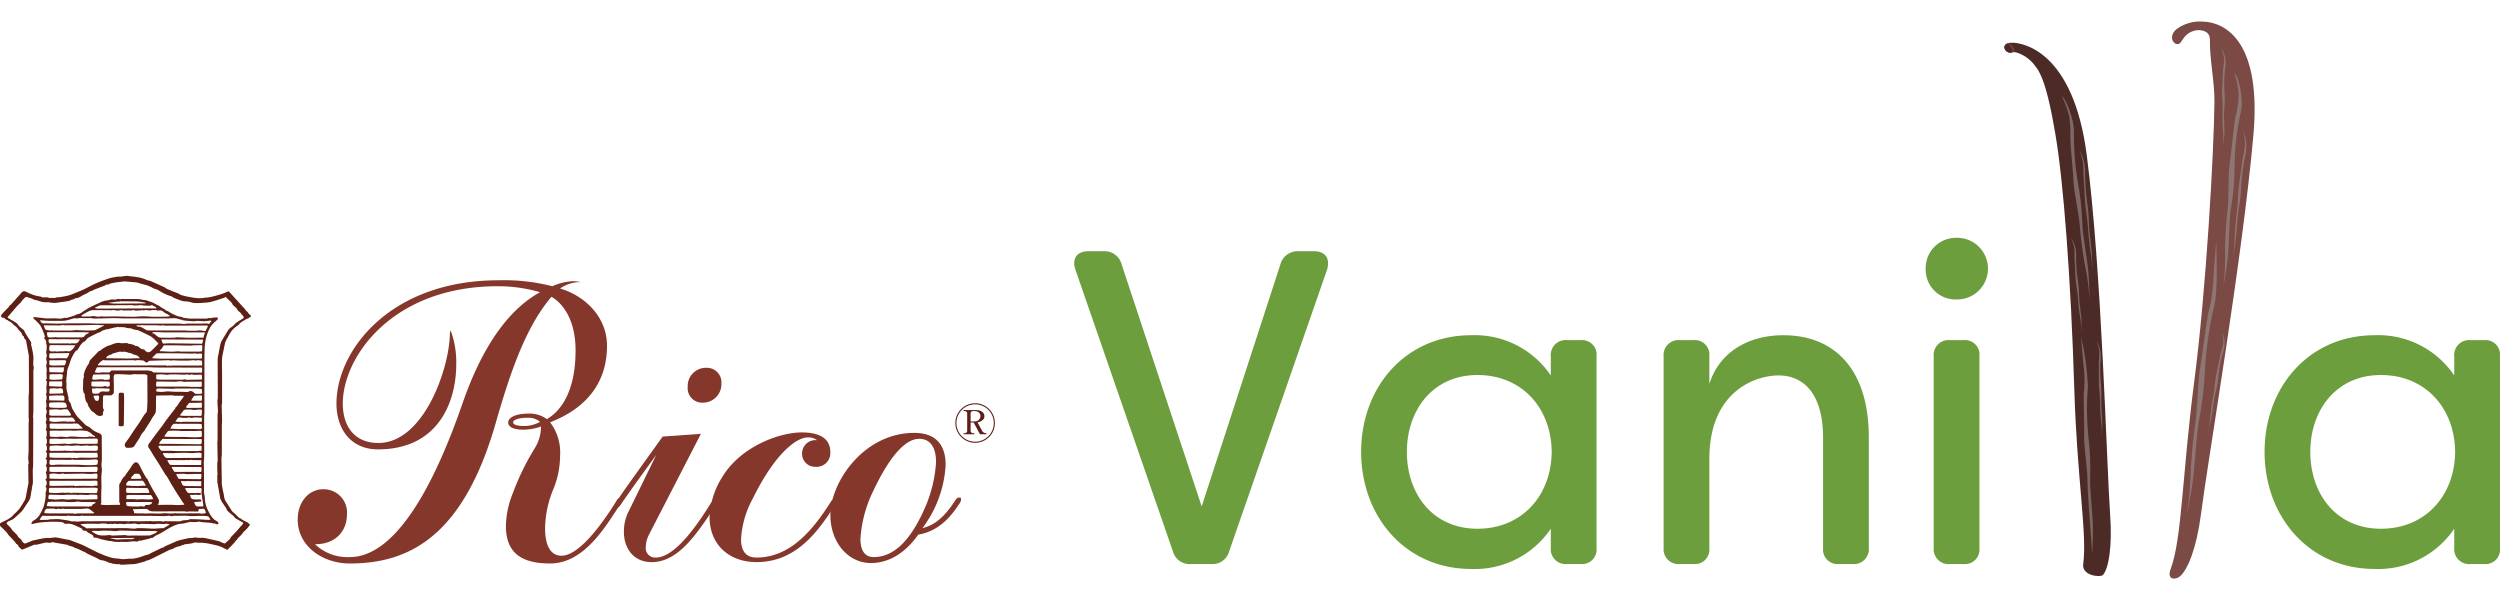 <svg id="ベクトルスマートオブジェクト" xmlns="http://www.w3.org/2000/svg" xmlns:xlink="http://www.w3.org/1999/xlink" width="348.038" height="83.826" viewBox="0 0 348.038 83.826">
  <defs>
    <clipPath id="clip-path">
      <rect id="長方形_13" data-name="長方形 13" width="348.038" height="83.826" transform="translate(0 0)" fill="none"/>
    </clipPath>
    <clipPath id="clip-path-2">
      <path id="パス_186" data-name="パス 186" d="M279.067,6.7a.784.784,0,0,0,.779.615.507.507,0,0,0,.236-.024,1.331,1.331,0,0,1,.7.036,5.055,5.055,0,0,1,2.623,1.964c1.412,1.711,2.256,6.656,2.711,9.252,1.141,6.532,2.19,20.29,2.658,35.684.375,12.376,1.815,20.206,1.238,24.3-.229,1.62,2.4,1.906,2.753,1.509.824-.936,1.3-4.02,1-8.354-.53-7.76-1.156-33.85-3.258-50.1-1.865-14.4-8.817-15.6-10.314-15.636h-.078c-.776,0-1.134.3-1.055.756" fill="none"/>
    </clipPath>
    <linearGradient id="linear-gradient" x1="-3.312" y1="2.313" x2="-3.301" y2="2.313" gradientUnits="objectBoundingBox">
      <stop offset="0" stop-color="#7b4a45"/>
      <stop offset="0.385" stop-color="#683934"/>
      <stop offset="0.72" stop-color="#58332d"/>
      <stop offset="0.791" stop-color="#4c2b27"/>
      <stop offset="1" stop-color="#4c2b27"/>
    </linearGradient>
    <clipPath id="clip-path-3">
      <path id="パス_187" data-name="パス 187" d="M287.054,13.388a16.043,16.043,0,0,1,1,2.751,16.611,16.611,0,0,1,.162,3.223c.008.724.448,5.213.472,6.181s.759,4.521.836,5.769a54.926,54.926,0,0,0,.918,6.571,28.059,28.059,0,0,1,.443,3.914h0c0-.068-.006-2.14-.151-3.873-.148-1.76-.839-5.6-.838-6.7a39.288,39.288,0,0,0-.677-6.132,38.647,38.647,0,0,1-.5-6.851c.04-1.466-1.063-4.425-1.668-4.852Z" fill="none"/>
    </clipPath>
    <linearGradient id="linear-gradient-2" x1="-9.647" y1="8.981" x2="-9.618" y2="8.981" gradientUnits="objectBoundingBox">
      <stop offset="0" stop-color="#9e7d7a"/>
      <stop offset="0.385" stop-color="#92706d"/>
      <stop offset="0.72" stop-color="#886e68"/>
      <stop offset="0.791" stop-color="#7e6765"/>
      <stop offset="1" stop-color="#7e6765"/>
    </linearGradient>
    <clipPath id="clip-path-4">
      <path id="パス_188" data-name="パス 188" d="M291.875,47.509a7.313,7.313,0,0,1,.363,1.295,7.756,7.756,0,0,1-.044,1.486c-.024.334.014,2.413-.011,2.858s.184,2.1.174,2.678a25.167,25.167,0,0,0,.181,3.049,12.907,12.907,0,0,1,.061,1.814s.076-.973.073-1.788-.182-2.6-.14-3.106a17.85,17.85,0,0,0-.087-2.841,17.672,17.672,0,0,1,.023-3.167A4.238,4.238,0,0,0,291.875,47.509Z" fill="none"/>
    </clipPath>
    <linearGradient id="linear-gradient-3" x1="-21.894" y1="10.476" x2="-21.829" y2="10.476" xlink:href="#linear-gradient-2"/>
    <clipPath id="clip-path-5">
      <path id="パス_189" data-name="パス 189" d="M288.759,34.4a7.379,7.379,0,0,1,.04,1.49c0,.335.153,2.413.153,2.858s.3,2.1.326,2.672a25.135,25.135,0,0,0,.355,3.043,13.185,13.185,0,0,1,.163,1.811s.02-.975-.029-1.79-.329-2.592-.316-3.1a18.06,18.06,0,0,0-.25-2.837,17.873,17.873,0,0,1-.156-3.168,4.3,4.3,0,0,0-.72-2.255,7.434,7.434,0,0,1,.434,1.278" fill="none"/>
    </clipPath>
    <linearGradient id="linear-gradient-4" x1="-21.47" y1="15.029" x2="-21.406" y2="15.029" xlink:href="#linear-gradient-2"/>
    <clipPath id="clip-path-6">
      <path id="パス_190" data-name="パス 190" d="M289.979,22.542a12.183,12.183,0,0,1,.073,1.889c.005.425.205,3.054.216,3.62s.352,2.642.386,3.372.315,3.569.421,3.84a20.642,20.642,0,0,1,.206,2.291s0-1.242-.068-2.273-.387-3.27-.386-3.917a28.58,28.58,0,0,0-.311-3.589,28.515,28.515,0,0,1-.229-4.011,6.264,6.264,0,0,0-.771-2.818,10.788,10.788,0,0,1,.464,1.6" fill="none"/>
    </clipPath>
    <linearGradient id="linear-gradient-5" x1="-16.999" y1="18.049" x2="-16.948" y2="18.049" xlink:href="#linear-gradient-2"/>
    <clipPath id="clip-path-7">
      <path id="パス_191" data-name="パス 191" d="M289.712,46.848c0,.039.3,3.755.43,4.786a16.326,16.326,0,0,1-.053,3.195c-.041.717.1,5.181.059,6.139s.456,4.511.449,5.75.354,6.151.4,6.65c.12,1.348.26,3.791.26,3.791s.138-2.091.11-3.84-.466-5.579-.389-6.671a37.982,37.982,0,0,0-.268-6.1,37.983,37.983,0,0,1-.04-6.8A37.355,37.355,0,0,0,289.712,46.848Z" fill="none"/>
    </clipPath>
    <linearGradient id="linear-gradient-6" x1="-9.179" y1="3.909" x2="-9.15" y2="3.909" xlink:href="#linear-gradient-2"/>
    <clipPath id="clip-path-8">
      <path id="パス_192" data-name="パス 192" d="M279.067,6.7a.784.784,0,0,0,.779.615c.185.023.22-.044.422-.052A.214.214,0,0,0,280.43,7a1.339,1.339,0,0,0-.516-.8.823.823,0,0,0-.41-.164.567.567,0,0,0-.437.664" fill="none"/>
    </clipPath>
    <linearGradient id="linear-gradient-7" x1="-182.734" y1="55.397" x2="-182.181" y2="55.397" gradientUnits="objectBoundingBox">
      <stop offset="0" stop-color="#a86f69"/>
      <stop offset="0.385" stop-color="#92564e"/>
      <stop offset="0.72" stop-color="#814d44"/>
      <stop offset="0.791" stop-color="#71433d"/>
      <stop offset="1" stop-color="#71433d"/>
    </linearGradient>
    <clipPath id="clip-path-9">
      <path id="パス_193" data-name="パス 193" d="M279.254,6.172a1.008,1.008,0,0,0-.074.072.533.533,0,0,0-.113.457.784.784,0,0,0,.779.615.359.359,0,0,0,.125,0c.2-.043.245-.2.172-.384-.1-.249-.42-.822-.726-.822a.253.253,0,0,0-.163.062" fill="none"/>
    </clipPath>
    <linearGradient id="linear-gradient-8" x1="-197.648" y1="54.1" x2="-197.05" y2="54.1" xlink:href="#linear-gradient"/>
    <clipPath id="clip-path-10">
      <path id="パス_194" data-name="パス 194" d="M302.969,4.083c-.737.664-.7,1.359-.376,1.757a.62.62,0,0,0,.748.264c.258-.11.221-.237.579-.677a2.6,2.6,0,0,1,2.152-1.236c.838.032,1.6.329,1.583,1.374-.049,2.678.653,5.815.627,8.568-.065,6.926-1.133,26.06-2.806,38.942-1.688,12.994-1.705,21.873-3.273,26.088-.619,1.669.7,1.519,1.2,1.137,1.172-.9,2.4-4.072,2.992-8.624,1.052-8.151,5.8-35.742,7.314-52.888,1.123-12.723-3.648-15.793-7.3-15.793a5.446,5.446,0,0,0-3.438,1.089" fill="none"/>
    </clipPath>
    <linearGradient id="linear-gradient-9" x1="-3.434" y1="1.855" x2="-3.424" y2="1.855" gradientUnits="objectBoundingBox">
      <stop offset="0" stop-color="#8c6154"/>
      <stop offset="0.555" stop-color="#683934"/>
      <stop offset="1" stop-color="#7b4a45"/>
    </linearGradient>
    <clipPath id="clip-path-11">
      <path id="パス_195" data-name="パス 195" d="M311.664,13.158a15.811,15.811,0,0,1-.509,3.378c-.145.757-.6,5.485-.78,6.5s-.079,4.791-.261,6.1a50.93,50.93,0,0,0-.338,6.945,26.311,26.311,0,0,1-.323,4.129s.451-2.206.661-4.06.22-5.922.459-7.073a36.233,36.233,0,0,0,.527-6.466,36.436,36.436,0,0,1,.893-7.2c.363-1.527-.3-4.72-.919-5.224a14.29,14.29,0,0,1,.591,2.97" fill="none"/>
    </clipPath>
    <linearGradient id="linear-gradient-10" x1="-9.967" y1="6.499" x2="-9.938" y2="6.499" gradientUnits="objectBoundingBox">
      <stop offset="0" stop-color="#ac8c87"/>
      <stop offset="0.385" stop-color="#a07f7b"/>
      <stop offset="0.72" stop-color="#967c77"/>
      <stop offset="0.791" stop-color="#8e7673"/>
      <stop offset="1" stop-color="#8e7673"/>
    </linearGradient>
    <clipPath id="clip-path-12">
      <path id="パス_196" data-name="パス 196" d="M309.529,47.649a7.419,7.419,0,0,1-.375,1.549c-.1.346-.5,2.52-.628,2.981s-.239,2.212-.376,2.812a23.482,23.482,0,0,0-.443,3.2,12.648,12.648,0,0,1-.324,1.9s.3-1.009.475-1.86.347-2.731.505-3.256A17.1,17.1,0,0,0,308.876,52a17.225,17.225,0,0,1,.71-3.3,3.784,3.784,0,0,0-.205-2.436,6.533,6.533,0,0,1,.148,1.385" fill="none"/>
    </clipPath>
    <linearGradient id="linear-gradient-11" x1="-21.785" y1="5.256" x2="-21.724" y2="5.256" xlink:href="#linear-gradient-10"/>
    <clipPath id="clip-path-13">
      <path id="パス_197" data-name="パス 197" d="M309.61,8.019a7.255,7.255,0,0,1-.12,1.568c-.043.351-.094,2.541-.143,3.01s.122,2.211.084,2.818a23.325,23.325,0,0,0,.076,3.21,11.9,11.9,0,0,1-.009,1.911s.133-1.027.168-1.885-.1-2.735-.025-3.271a16.686,16.686,0,0,0,.027-2.992,16.485,16.485,0,0,1,.173-3.336,3.912,3.912,0,0,0-.6-2.391,6.686,6.686,0,0,1,.37,1.358" fill="none"/>
    </clipPath>
    <linearGradient id="linear-gradient-12" x1="-22.097" y1="22.686" x2="-22.036" y2="22.686" xlink:href="#linear-gradient-10"/>
    <clipPath id="clip-path-14">
      <path id="パス_198" data-name="パス 198" d="M312.545,20.021A11.8,11.8,0,0,1,312.224,22c-.089.444-.42,3.207-.529,3.8s-.159,2.789-.274,3.557a37.782,37.782,0,0,0-.334,4.049,19.048,19.048,0,0,1-.253,2.409c0-.007.268-1.3.41-2.38s.251-3.45.392-4.125a26.7,26.7,0,0,0,.408-3.774,26.98,26.98,0,0,1,.6-4.211,5.575,5.575,0,0,0-.3-3.015,9.56,9.56,0,0,1,.2,1.71" fill="none"/>
    </clipPath>
    <linearGradient id="linear-gradient-13" x1="-17.394" y1="10.415" x2="-17.345" y2="10.415" xlink:href="#linear-gradient-10"/>
    <clipPath id="clip-path-15">
      <path id="パス_199" data-name="パス 199" d="M308.093,39.664a22.8,22.8,0,0,1-.7,4.049c-.192.909-.91,6.569-1.15,7.784s-.349,5.721-.6,7.291a72.763,72.763,0,0,0-.728,8.3,37.707,37.707,0,0,1-.555,4.941s.58-2.652.891-4.869.552-7.078.858-8.46A52,52,0,0,0,307,50.965a52.275,52.275,0,0,1,1.3-8.623c.452-1.836.3-7.172.226-8.75,0,0-.387,4.753-.434,6.071" fill="none"/>
    </clipPath>
    <linearGradient id="linear-gradient-14" x1="-7.523" y1="2.883" x2="-7.501" y2="2.883" xlink:href="#linear-gradient-10"/>
  </defs>
  <g id="グループ_66" data-name="グループ 66">
    <g id="グループ_65" data-name="グループ 65" clip-path="url(#clip-path)">
      <path id="パス_181" data-name="パス 181" d="M163.273,76.718,149.73,37.585c-.556-1.555.186-2.613,1.793-2.613h2.1a2.465,2.465,0,0,1,2.536,1.866L167.292,70.5l10.946-33.659a2.488,2.488,0,0,1,2.6-1.866h2.1c1.607,0,2.287,1.058,1.793,2.613l-13.6,39.134a2.4,2.4,0,0,1-2.536,1.8h-2.783a2.393,2.393,0,0,1-2.535-1.8" fill="#6d9e3e"/>
      <path id="パス_182" data-name="パス 182" d="M189.49,62.906c0-8.959,6.121-16.238,15.335-16.238a12.771,12.771,0,0,1,11.07,5.6V49.592a2.072,2.072,0,0,1,2.287-2.239h1.855a2.026,2.026,0,0,1,2.226,2.239V76.283a2.026,2.026,0,0,1-2.226,2.24h-1.855a2.072,2.072,0,0,1-2.287-2.24V73.608a12.771,12.771,0,0,1-11.07,5.6c-9.214,0-15.335-7.342-15.335-16.3m26.529,0c-.062-6.159-4.2-10.7-10.327-10.7-6.247,0-9.833,4.915-9.833,10.7,0,5.848,3.586,10.7,9.833,10.7,6.122,0,10.265-4.542,10.327-10.7" fill="#6d9e3e"/>
      <path id="パス_183" data-name="パス 183" d="M231.6,76.283V49.592a2.072,2.072,0,0,1,2.287-2.239h1.855a2.026,2.026,0,0,1,2.226,2.239v3.858c1.36-4.355,5.318-6.781,10.327-6.781,6.864,0,11.873,4.48,11.873,14.247V76.283a2.071,2.071,0,0,1-2.288,2.239h-1.855a2.026,2.026,0,0,1-2.226-2.239V60.978c0-6.409-2.907-8.711-6.184-8.711-3.216,0-9.647,2.178-9.647,11.635V76.283a2.025,2.025,0,0,1-2.226,2.239h-1.855a2.071,2.071,0,0,1-2.287-2.239" fill="#6d9e3e"/>
      <path id="パス_184" data-name="パス 184" d="M268.083,37.46a4.225,4.225,0,0,1,4.266-4.355,4.294,4.294,0,1,1,0,8.585,4.159,4.159,0,0,1-4.266-4.23M269.2,76.283V49.592a2.072,2.072,0,0,1,2.287-2.239h1.855a2.026,2.026,0,0,1,2.226,2.239V76.283a2.025,2.025,0,0,1-2.226,2.239h-1.855a2.071,2.071,0,0,1-2.287-2.239" fill="#6d9e3e"/>
      <path id="パス_185" data-name="パス 185" d="M315.263,62.906c0-8.959,6.121-16.238,15.335-16.238a12.771,12.771,0,0,1,11.07,5.6V49.592a2.072,2.072,0,0,1,2.288-2.239h1.855a2.026,2.026,0,0,1,2.226,2.239V76.283a2.026,2.026,0,0,1-2.226,2.24h-1.855a2.072,2.072,0,0,1-2.288-2.24V73.608a12.771,12.771,0,0,1-11.07,5.6c-9.214,0-15.335-7.342-15.335-16.3m26.529,0c-.062-6.159-4.2-10.7-10.327-10.7-6.247,0-9.833,4.915-9.833,10.7,0,5.848,3.586,10.7,9.833,10.7,6.122,0,10.265-4.542,10.327-10.7" fill="#6d9e3e"/>
    </g>
  </g>
  <g id="グループ_68" data-name="グループ 68">
    <g id="グループ_67" data-name="グループ 67" clip-path="url(#clip-path-2)">
      <rect id="長方形_14" data-name="長方形 14" width="75.611" height="22.275" transform="matrix(0.098, -0.995, 0.995, 0.099, 271.754, 79.712)" fill="url(#linear-gradient)"/>
    </g>
  </g>
  <g id="グループ_70" data-name="グループ 70">
    <g id="グループ_69" data-name="グループ 69" clip-path="url(#clip-path-3)">
      <rect id="長方形_15" data-name="長方形 15" width="28.649" height="6.591" transform="matrix(0.098, -0.995, 0.995, 0.099, 284.294, 41.523)" fill="url(#linear-gradient-2)"/>
    </g>
  </g>
  <g id="グループ_72" data-name="グループ 72">
    <g id="グループ_71" data-name="グループ 71" clip-path="url(#clip-path-4)">
      <rect id="長方形_16" data-name="長方形 16" width="13.052" height="2.98" transform="translate(289.731 60.327) rotate(-80.449)" fill="url(#linear-gradient-3)"/>
    </g>
  </g>
  <g id="グループ_74" data-name="グループ 74">
    <g id="グループ_73" data-name="グループ 73" clip-path="url(#clip-path-5)">
      <rect id="長方形_17" data-name="長方形 17" width="13.236" height="3.019" transform="matrix(0.117, -0.993, 0.993, 0.118, 286.797, 46.092)" fill="url(#linear-gradient-4)"/>
    </g>
  </g>
  <g id="グループ_76" data-name="グループ 76">
    <g id="グループ_75" data-name="グループ 75" clip-path="url(#clip-path-6)">
      <rect id="長方形_18" data-name="長方形 18" width="16.696" height="3.091" transform="matrix(0.08, -0.997, 0.997, 0.081, 288.189, 37.445)" fill="url(#linear-gradient-5)"/>
    </g>
  </g>
  <g id="グループ_78" data-name="グループ 78">
    <g id="グループ_77" data-name="グループ 77" clip-path="url(#clip-path-7)">
      <rect id="長方形_19" data-name="長方形 19" width="30.02" height="6.401" transform="translate(285.066 76.42) rotate(-81.019)" fill="url(#linear-gradient-6)"/>
    </g>
  </g>
  <g id="グループ_80" data-name="グループ 80">
    <g id="グループ_79" data-name="グループ 79" clip-path="url(#clip-path-8)">
      <rect id="長方形_20" data-name="長方形 20" width="1.527" height="1.405" transform="matrix(0.997, -0.075, 0.074, 0.997, 278.917, 6.044)" fill="url(#linear-gradient-7)"/>
    </g>
  </g>
  <g id="グループ_82" data-name="グループ 82">
    <g id="グループ_81" data-name="グループ 81" clip-path="url(#clip-path-9)">
      <rect id="長方形_21" data-name="長方形 21" width="1.411" height="1.439" transform="translate(278.783 6.165) rotate(-12.31)" fill="url(#linear-gradient-8)"/>
    </g>
  </g>
  <g id="グループ_84" data-name="グループ 84">
    <g id="グループ_83" data-name="グループ 83" clip-path="url(#clip-path-10)">
      <rect id="長方形_22" data-name="長方形 22" width="78.334" height="30.939" transform="translate(284.203 76.683) rotate(-76.651)" fill="url(#linear-gradient-9)"/>
    </g>
  </g>
  <g id="グループ_86" data-name="グループ 86">
    <g id="グループ_85" data-name="グループ 85" clip-path="url(#clip-path-11)">
      <rect id="長方形_23" data-name="長方形 23" width="29.704" height="9.773" transform="translate(302.749 38.608) rotate(-76.649)" fill="url(#linear-gradient-10)"/>
    </g>
  </g>
  <g id="グループ_88" data-name="グループ 88">
    <g id="グループ_87" data-name="グループ 87" clip-path="url(#clip-path-12)">
      <rect id="長方形_24" data-name="長方形 24" width="13.848" height="6.445" transform="translate(303.486 58.874) rotate(-72.731)" fill="url(#linear-gradient-11)"/>
    </g>
  </g>
  <g id="グループ_90" data-name="グループ 90">
    <g id="グループ_89" data-name="グループ 89" clip-path="url(#clip-path-13)">
      <rect id="長方形_25" data-name="長方形 25" width="13.701" height="3.165" transform="translate(306.837 20.101) rotate(-79.804)" fill="url(#linear-gradient-12)"/>
    </g>
  </g>
  <g id="グループ_92" data-name="グループ 92">
    <g id="グループ_91" data-name="グループ 91" clip-path="url(#clip-path-14)">
      <rect id="長方形_26" data-name="長方形 26" width="17.428" height="5.725" transform="matrix(0.214, -0.977, 0.977, 0.214, 307.202, 35.016)" fill="url(#linear-gradient-13)"/>
    </g>
  </g>
  <g id="グループ_94" data-name="グループ 94">
    <g id="グループ_93" data-name="グループ 93" clip-path="url(#clip-path-15)">
      <rect id="長方形_27" data-name="長方形 27" width="38.208" height="13.016" transform="translate(295.927 70.058) rotate(-76.904)" fill="url(#linear-gradient-14)"/>
    </g>
  </g>
  <g id="グループ_96" data-name="グループ 96">
    <g id="グループ_95" data-name="グループ 95" clip-path="url(#clip-path)">
      <path id="パス_200" data-name="パス 200" d="M75.179,58.731A2.457,2.457,0,0,0,73.4,58.16c-1.268,0-1.967.317-1.967.637,0,.383.762.511,1.59.511a4.53,4.53,0,0,0,2.152-.576m-1.712-1.148a4.031,4.031,0,0,1,2.664.765c1.459-.829,4-3.189,4-9.569,0-4.275-1.778-6.568-3.36-7.464-3.236,3.829-5.391,9.314-7.673,17.289C64.526,74.812,56.853,78.448,48.672,78.448c-3.612,0-7.227-2.3-7.227-6.124,0-2.424,1.521-4.212,3.553-4.212a3.245,3.245,0,0,1,3.3,3.572c0,1.98-1.332,4.083-4.442,4.083a6.553,6.553,0,0,0,4.82,1.789c5.963,0,11.291-8.615,15.726-21.435,3.3-9.508,7.42-13.592,10.781-15.443a20.946,20.946,0,0,0-5.9-.829c-14.646,0-21.56,9.824-21.56,16.334,0,3.189,1.65,5.486,4.945,5.486,6.279,0,9.831-10.207,9.959-15.056,0-.256.062-.575.123-.575a.6.6,0,0,1,.068.192,12.762,12.762,0,0,1,.7,4.467c0,5.233-2.473,11.863-10.907,11.863-3.744,0-5.771-2.8-5.771-6.377,0-7.4,7.483-17.164,22.574-17.164a27.084,27.084,0,0,1,7.483.829,7.8,7.8,0,0,1,2.791-.7,6.264,6.264,0,0,1,1.2.126,4.9,4.9,0,0,0-2.915.893c3.3.956,6.531,3.828,6.531,7.977,0,3.956-1.711,8.227-7.925,10.652a6.9,6.9,0,0,1,1.394,4.659,12.487,12.487,0,0,1-.889,4.531,14.673,14.673,0,0,0-1.2,5.549c0,2.3.7,3.828,2.282,3.828,2.727,0,6.282-5.424,7.673-7.656a.612.612,0,0,1,.446-.385.292.292,0,0,1,.254.32,1.441,1.441,0,0,1-.191.571c-1.969,2.936-4.945,8.233-9.764,8.233-4.378,0-6.151-1.789-6.151-5.232a12.559,12.559,0,0,1,.951-4.528,35.248,35.248,0,0,1,3.041-6.253,5.738,5.738,0,0,0,.891-3.063,7.258,7.258,0,0,1-2.411.447c-1.333,0-2.158-.318-2.158-1.021,0-.637,1.018-1.213,2.727-1.213" fill="#86372b"/>
      <path id="パス_201" data-name="パス 201" d="M95.738,53.82a2.539,2.539,0,0,1,2.6-2.616,2.021,2.021,0,0,1,2.094,2.172A2.571,2.571,0,0,1,97.9,56.054a2.019,2.019,0,0,1-2.158-2.234M89.9,76.152a1.322,1.322,0,0,0,1.4,1.468c3.045,0,6.659-6,7.673-7.591a1.03,1.03,0,0,1,.632-.448.172.172,0,0,1,.195.192,1.722,1.722,0,0,1-.195.638c-2.537,3.825-5.133,7.845-8.877,7.845-2.666,0-3.867-2.1-3.867-4.144a6.085,6.085,0,0,1,.57-2.747l3.932-8.039c-1.2,1.663-3.362,4.6-5.01,7.018a.651.651,0,0,1-.444.32.232.232,0,0,1-.253-.253,1.337,1.337,0,0,1,.253-.7c1.08-1.66,4.755-6.7,6.341-8.935l5.328-.381L90.35,74.428a3.853,3.853,0,0,0-.446,1.724" fill="#86372b"/>
      <path id="パス_202" data-name="パス 202" d="M113.751,61.288a1.942,1.942,0,0,0-1.331-.385c-1.456,0-4.437,2.04-7.611,8.484a13.367,13.367,0,0,0-1.645,5.679c0,1.656.7,2.553,2.154,2.553,4.882,0,8.056-4.148,10.4-7.848a.656.656,0,0,1,.507-.32.231.231,0,0,1,.251.256.908.908,0,0,1-.251.636c-2.407,3.768-5.453,7.911-10.908,7.911-3.868,0-6.532-2.487-6.532-6.251a11.26,11.26,0,0,1,1.778-5.615C103.1,62.18,108.49,60.2,111.6,60.2c2.852,0,3.993,1.086,3.993,2.741a1.919,1.919,0,0,1-2.093,2.044,1.8,1.8,0,0,1-1.84-1.789,1.858,1.858,0,0,1,2.092-1.911" fill="#86372b"/>
      <path id="パス_203" data-name="パス 203" d="M121.627,77.555c3.3,0,5.582-3.192,7.292-7.212a18.858,18.858,0,0,0,1.394-6c0-1.913-.7-3.252-2.346-3.252-2.73,0-5.261,4.848-6.406,7.272A17.6,17.6,0,0,0,119.788,75c0,1.6.569,2.554,1.839,2.554M133.04,69.58a.644.644,0,0,1,.508-.32c.189,0,.252.064.252.256a1.224,1.224,0,0,1-.316.7c-2.027,3.192-4.183,3.958-5.644,4.212-.57.767-2.788,3.956-6.594,3.956-3.17,0-5.644-2.869-5.644-6.7,0-4.527,4.627-11.42,11.669-11.42,3.3,0,4.378,1.981,4.378,4.469a16.118,16.118,0,0,1-3.237,8.8c1.2-.32,2.727-.958,4.629-3.956" fill="#86372b"/>
      <path id="パス_204" data-name="パス 204" d="M135.123,58.663V57.6a.328.328,0,0,1,.336-.37h.226a.838.838,0,0,1,.486.119.689.689,0,0,1,.323.594.765.765,0,0,1-.838.718Zm-.984-1.579v.148h.171a.33.33,0,0,1,.337.37v2.329a.331.331,0,0,1-.337.374h-.171v.147h1.5v-.147h-.176a.33.33,0,0,1-.336-.374V58.814h.421l.879,1.638h.9v-.147h-.108a.661.661,0,0,1-.529-.384l-.609-1.136a1.331,1.331,0,0,0,.773-.351.7.7,0,0,0,.194-.48c0-.525-.491-.87-1.2-.87Z" fill="#5d1f15"/>
      <path id="パス_205" data-name="パス 205" d="M135.734,56.141A2.752,2.752,0,1,1,133,58.892,2.746,2.746,0,0,1,135.734,56.141Zm0,5.351a2.6,2.6,0,1,0-2.583-2.6A2.594,2.594,0,0,0,135.734,61.491Z" fill="#5d1f15"/>
      <path id="パス_206" data-name="パス 206" d="M17.66,38.4c.411.049,1.222.136,1.628.211a7.261,7.261,0,0,1,.876.245c.109.038.207.105.315.142.171.059.357.073.525.14l1.889.847c.092.042.155.131.246.177.262.131.534.238.8.351.326.134.659.245.981.387.077.035.13.114.21.141a7.983,7.983,0,0,0,.946.247c.4.081.919.17,1.33.211a4.078,4.078,0,0,0,.734,0c.208-.014.408-.068.614-.086.029,0,.057.023.087.017.246-.037.494-.082.735-.142.424-.105.882-.228,1.261-.352.321-.1.773-.311.944-.37a.1.1,0,0,1,.1.02l1.8,1.988c.152.166.312.324.456.494.051.058.072.138.122.194s.138.1.193.157c.074.082.12.185.192.267s.167.115.23.193a.239.239,0,0,1,.035.141c0,.048,0,.11-.035.142-.053.039-.136,0-.194.033-.022.012,0,.061-.017.071-.069.039-.37.152-.543.247-.034.018-.037.07-.07.087-.048.029-.11.023-.159.053a5.169,5.169,0,0,0-.542.388c-.03.025-.023.079-.052.107-.188.16-.408.289-.595.456a3.3,3.3,0,0,0-.507.53,7.7,7.7,0,0,0-.509.879,3.822,3.822,0,0,0-.35.7l-.385,1.868a8.409,8.409,0,0,0-.051,1.092c-.008.47.015.94.016,1.409v4.121c0,.05-.051.089-.051.14l.051,2.255c0,.268-.032.542-.034.81v3.876c0,.177-.053.349-.053.528l.053,3.59a11.189,11.189,0,0,0,.245,1.3c.036.2.056.4.1.6a1.614,1.614,0,0,0,.14.388l.945,1.48a2.607,2.607,0,0,0,.35.317c.218.2.431.436.649.616.047.039.121.037.172.07.122.074.228.177.352.246.227.128.518.244.7.351.029.017.026.066.052.087.046.039.124.039.158.087a.164.164,0,0,1,.018.159,3.468,3.468,0,0,1-.368.477c-.182.2-.393.377-.578.583-.063.068-.095.159-.156.227-.185.2-.394.379-.579.581-.052.059-.073.138-.122.2s-.113.071-.157.12-.047.115-.089.16c-.235.264-.815.857-1.014,1.058-.018.017-.046.045-.069.035-.058-.025-.625-.32-.946-.458a4.045,4.045,0,0,0-.456-.142c-.069-.02-.139-.036-.21-.054-.349-.076-.7-.161-1.049-.226-.176-.035-.352-.05-.526-.071-.117-.014-.233-.031-.35-.037-.2-.006-.4.012-.6,0-.059,0-.114-.033-.174-.033-.105,0-.209.031-.316.033-.013,0-.022-.02-.035-.015-.062.02-.11.076-.173.087-.3.06-.865.122-1.018.142-.011,0-.022-.024-.035-.02-.051.021-.089.07-.14.089-.1.035-.213.033-.315.07-.031.01-.039.061-.071.07-.135.05-.28.064-.419.107a3.991,3.991,0,0,0-.419.141c-.111.048-.206.131-.315.177-.171.071-.358.1-.526.177l-2.032,1.02c-.276.134-.554.274-.84.386-.1.041-.213.033-.316.072-.03.009-.037.06-.068.07-.132.041-1.047.3-1.383.371a5.883,5.883,0,0,1-.753.053c-.422.025-.989.073-1.261.068-.1,0-.2-.07-.3-.086-.053-.01-.1.021-.158.018-.283-.028-.563-.053-.841-.107-.063-.012-.111-.076-.174-.087-.026-.006-.046.042-.072.035-.089-.031-.552-.241-.839-.334-.17-.056-.358-.047-.525-.109-.22-.08-.419-.214-.63-.315-.4-.192-.833-.38-1.191-.565-.148-.074-.354-.229-.421-.264-.012-.008-.024.024-.035.018-.064-.027-.579-.293-.875-.421-.159-.07-.332-.11-.491-.177-.03-.013-.039-.06-.069-.071-.23-.083-.469-.131-.7-.211-.073-.025-.132-.09-.21-.105l-1.854-.317c-.04-.008-.067-.056-.106-.052-.165.014-.324.1-.489.1s-.351-.06-.525-.035c-.278.039-.988.237-1.33.3-.093.018-.192-.031-.282,0l-1.681.685a2.126,2.126,0,0,1-.472-.419c-.069-.076-.089-.19-.159-.266s-.162-.091-.225-.159-.069-.15-.122-.21c-.228-.262-.654-.676-.928-.988-.093-.107-.15-.244-.246-.351-.233-.258-.493-.491-.736-.739a.81.81,0,0,1-.192-.214.335.335,0,0,1-.018-.244.327.327,0,0,1,.158-.159c.265-.154.614-.289.911-.456a3.912,3.912,0,0,0,.524-.353c.178-.148.327-.33.491-.493a5.94,5.94,0,0,0,.611-.619,14.185,14.185,0,0,0,.772-1.231,1.588,1.588,0,0,0,.138-.424l.369-1.971-.036-2.574c0-.051.069-.087.069-.138,0-.213-.067-.469-.069-.7,0-.354.048-.7.054-1.056V59.1c0-.211.035-.421.035-.632,0-.142-.034-.284-.035-.425V55.257c0-.261.05-.517.051-.774l-.017-4.967L3.621,47.4c-.035-.127-.18-.2-.245-.316-.048-.086-.036-.2-.087-.282-.019-.031-.084,0-.105-.034-.071-.108-.171-.374-.28-.546-.027-.043-.088-.051-.122-.087-.107-.117-.2-.249-.3-.371a2.661,2.661,0,0,0-.261-.3c-.068-.065-.158-.1-.228-.16-.17-.146-.312-.323-.49-.458a3.779,3.779,0,0,0-.367-.194c-.035-.022-.051-.069-.086-.087C1,44.539.937,44.542.89,44.513c-.118-.072-.211-.183-.332-.247-.074-.038-.17-.015-.244-.053a.322.322,0,0,1-.16-.157.259.259,0,0,1,.035-.212c.113-.157.4-.462.613-.684.12-.132.253-.241.369-.371.061-.071.095-.162.156-.23s.136-.1.193-.159c.285-.3.642-.716.961-1.076.1-.112.2-.222.3-.334.078-.088.148-.181.226-.264a.533.533,0,0,1,.176-.139.466.466,0,0,1,.279-.037,4.438,4.438,0,0,1,.527.249c.276.112.554.229.84.316.309.092.632.129.945.21.062.02.111.074.175.091.046.008.093-.018.139-.018.187-.006.374.005.56,0,.013,0,.024-.026.035-.02.051.027.084.1.141.109a1.208,1.208,0,0,0,.28-.02c.045,0,.093,0,.138,0a3.779,3.779,0,0,0,.49,0c.076-.009.135-.075.211-.089s.14.029.209.02c.274-.042.928-.15,1.331-.247a5.68,5.68,0,0,0,.7-.248c.453-.179.922-.36,1.365-.564.427-.194.84-.421,1.261-.633.093-.046.183-.1.279-.139.243-.11.489-.215.737-.318.1-.044.209-.087.313-.125.432-.149.915-.34,1.3-.441a11.016,11.016,0,0,1,1.154-.192c.026,0,.045.037.07.033.2-.018.618-.083.928-.121a.159.159,0,0,1,.069,0m-.845.841c-.149.019-.3.013-.446.037-.345.054-.726.124-1.03.2-.093.027-.162.116-.257.139-.073.02-.15-.035-.223-.017s-.133.092-.208.122c-.3.13-.618.241-.926.363-.273.106-.568.214-.823.326-.03.015-.04.056-.069.07-.088.034-.189.028-.275.069-.158.076-.292.191-.446.276-.132.072-.278.122-.413.188-.116.06-.23.128-.343.19a3.252,3.252,0,0,1-.308.174,2.424,2.424,0,0,1-.447.156c-.041.005-.064-.086-.1-.07s-.073.126-.136.155c-.15.072-.324.08-.481.141-.061.022-.106.084-.17.1-.267.065-.57.109-.859.155-.068.009-.138.009-.206.017-.343.044-.683.122-1.029.138a4.455,4.455,0,0,1-.72-.07c-.049-.006-.091-.03-.138-.035a5.516,5.516,0,0,1-.721,0c-.3-.048-.64-.188-.961-.276-.149-.037-.3-.055-.448-.1-.03-.012-.038-.057-.068-.07-.2-.081-.413-.138-.619-.206a2.181,2.181,0,0,0-.273-.087.131.131,0,0,0-.1.018,7.3,7.3,0,0,0-.532.535c-.035.041-.035.1-.069.139-.183.205-.395.384-.582.586-.162.172-.311.357-.465.537-.286.333-.837.974-.856,1s.014.1.051.123c.124.087.519.294.772.448a3.322,3.322,0,0,1,.48.329c.133.119.216.289.343.414.16.157.343.289.516.432a.4.4,0,0,1,.1.086c.1.161.16.34.257.5.213.353.552.83.686,1.072a.843.843,0,0,1,.086.31c0,.023-.039.042-.035.068.028.169.111.459.155.691a8.834,8.834,0,0,1,.171,1.034c.027.356-.03.714-.018,1.075.006.16.066.319.07.478,0,.132-.051.255-.052.383v5.423c0,.368-.047.812-.05,1.1,0,.041.032.077.032.121l-.017,6.543c0,.21-.047.415-.051.625-.005.391.012.969.016,1.45a2.6,2.6,0,0,1,0,.344,4.365,4.365,0,0,1-.1.554c-.006.026-.049.038-.051.068s.036.058.035.087c-.027.214-.081.425-.122.639a5.419,5.419,0,0,1-.171.9,3.98,3.98,0,0,1-.447.724c-.178.281-.354.562-.548.83a2.516,2.516,0,0,1-.292.33c-.289.276-.818.768-1.029.93a3.468,3.468,0,0,1-.516.243,1.233,1.233,0,0,0-.343.207.211.211,0,0,0-.05.226c.034.054.365.343.53.536.088.1.138.228.224.326.2.231.447.425.651.656.078.087.112.207.19.295.13.146.3.25.428.4.052.056.054.149.1.207a1.356,1.356,0,0,0,.327.293.21.21,0,0,0,.172,0c.195-.068,1-.406,1.063-.432.012,0,.024.021.035.015.15-.025.3-.07.447-.1.365-.074.727-.157,1.1-.208a7.025,7.025,0,0,1,.721-.035c.014,0,.023.02.035.02a4.316,4.316,0,0,1,.791-.087c.268.024.988.183,1.475.278a3.89,3.89,0,0,1,.515.1l1.716.656,2.2,1.1c.087.045.184.07.274.107.218.089.429.2.651.276a10.375,10.375,0,0,0,1.1.346,8.824,8.824,0,0,0,.91.1.124.124,0,0,1,.035,0,3.279,3.279,0,0,0,.462.066c.3,0,.594-.05.892-.066.138-.009.275.016.413,0a6.4,6.4,0,0,0,.823-.139c.315-.081.616-.21.926-.311.193-.062.394-.1.583-.172.087-.033.158-.1.24-.14.44-.216.995-.481,1.441-.689a2.546,2.546,0,0,1,.292-.121c.029-.009.062.016.087,0,.065-.041.1-.124.171-.155l1.579-.694a3.788,3.788,0,0,1,.412-.139c.385-.1,1.015-.244,1.34-.309.078-.015.159.008.239,0s.137-.029.206-.035c.012,0,.022.02.035.02a2.564,2.564,0,0,1,.343-.07c.181-.006.365.042.548.05.218.01.436-.014.651,0a2.737,2.737,0,0,1,.413.072c.477.1,1.071.233,1.543.343.117.03.231.062.344.1.073.028.134.076.206.105a3.63,3.63,0,0,0,.41.155.125.125,0,0,0,.1-.018,8.861,8.861,0,0,0,.687-.621c.059-.062.064-.161.12-.226.189-.219.51-.524.755-.794.224-.246.432-.509.653-.761a2.009,2.009,0,0,0,.274-.308c.027-.051.045-.138,0-.173s-.846-.469-1.065-.623c-.113-.08-.175-.216-.274-.311s-.234-.178-.343-.275a5.5,5.5,0,0,1-.549-.519c-.046-.056-.031-.143-.069-.207-.124-.216-.283-.41-.411-.62a3.358,3.358,0,0,1-.446-.8l-.429-2.4c-.006-.03.032-.054.033-.086.006-.068-.015-.138-.015-.208-.005-.183-.012-.368,0-.553,0-.025.033-.042.033-.07,0-.182-.031-.364-.033-.549-.008-.347-.014-.693,0-1.038,0-.139.05-.275.05-.415l-.05-2.38c0-.13.033-.254.033-.382V57.772c0-.175.054-.346.051-.52,0-.406-.067-1.005-.069-1.415,0-.172.05-.343.052-.518L30.3,50a4.548,4.548,0,0,1,.12-.724c.088-.46.179-.987.276-1.382a1.866,1.866,0,0,1,.17-.447l.894-1.485a1.706,1.706,0,0,1,.325-.329c.113-.1.248-.161.36-.26.146-.126.257-.3.413-.414.269-.2,1-.64,1.046-.673s.036-.106.018-.155a1.153,1.153,0,0,0-.19-.293c-.016-.021-.052-.015-.07-.035-.051-.062-.079-.148-.134-.206-.135-.143-.3-.251-.431-.4-.077-.087-.11-.21-.187-.293-.154-.169-.348-.3-.5-.468-.068-.078-.084-.2-.152-.275-.186-.212-.4-.393-.6-.587a3.172,3.172,0,0,0-.257-.244c-.043-.017-.062.07-.1.087-.2.074-.683.239-1.03.347-.363.11-.762.238-1.1.307a5.991,5.991,0,0,1-.719.07c-.163.014-.321.031-.482.035a7.642,7.642,0,0,1-1,0c-.229-.025-.441-.134-.67-.173-.3-.053-.613-.025-.909-.1a12.777,12.777,0,0,1-1.271-.483c-.09-.038-.151-.129-.24-.171-.051-.028-.116-.016-.17-.037a9.685,9.685,0,0,1-.926-.379c-.309-.152-.587-.365-.894-.52-.106-.05-.232-.053-.343-.1-.326-.137-.63-.327-.962-.449s-.663-.182-1-.278a5.018,5.018,0,0,0-.582-.171L17.4,39.177a2.213,2.213,0,0,0-.411.033c-.06.006-.115.029-.174.033" fill="#5d2014" fill-rule="evenodd"/>
      <path id="パス_207" data-name="パス 207" d="M16.92,41.612c.09-.008.182.015.274.015h1.99a6.117,6.117,0,0,1,.824.141c.012,0,.023.014.035.014.057,0,.116-.031.171-.014.2.055.737.232,1.1.378.156.065.3.165.446.242.112.059.233.106.343.171.178.109.339.24.515.348.058.035.132.048.19.083.125.081.23.187.359.263a2,2,0,0,0,.206.065c.1.05.181.12.274.174.17.1.339.2.516.276a5.161,5.161,0,0,0,.685.276c.157.048.325.042.481.087.045.013.06.077.1.085a9.325,9.325,0,0,0,1.063.14h2.233c.128,0,.248-.076.376-.087.081-.007.159.037.24.035.039,0,.066-.048.1-.053.262-.035.743-.073.791-.067s.1.093.1.155a.27.27,0,0,1-.085.173c-.127.139-.279.246-.413.378a3.7,3.7,0,0,0-.446.484,4.734,4.734,0,0,0-.413.8,5.8,5.8,0,0,0-.273.829,8.572,8.572,0,0,0-.17.932,4.84,4.84,0,0,0-.037.518c-.014.478-.031,1.076-.034,1.554v7.393c0,.2-.033.387-.034.585v5.492c0,.3-.046.6-.051.9L28.4,66.2v2.488c0,.015.031.017.034.033.028.158.078.483.1.726a2.331,2.331,0,0,0,0,.243,5.48,5.48,0,0,0,.24.966,8.4,8.4,0,0,0,.565,1.1,2.449,2.449,0,0,0,.446.536c.16.143.37.223.532.362a.26.26,0,0,1,.087.171.167.167,0,0,1-.069.14.241.241,0,0,1-.172.017c-.108-.023-.2-.1-.309-.12-.041-.008-.078.04-.119.035-.08-.014-.144-.074-.224-.087-.261-.041-.528-.045-.789-.068s-.5-.039-.756-.072c-.081-.008-.158-.051-.24-.051-.127,0-.251.045-.379.051a7.469,7.469,0,0,1-.755,0c-.024,0-.043-.039-.068-.033-.105.02-.615.161-.926.226-.274.052-.558.044-.824.12a5.391,5.391,0,0,0-.926.38c-.311.152-.6.344-.893.519-.219.126-.432.26-.652.379s-.466.216-.687.347c-.135.077-.24.205-.378.273-.051.025-.116-.012-.171,0-.1.024-.182.078-.274.105s-.207.044-.309.07c-.31.074-.718.184-.926.225-.047.008-.093-.045-.138-.035-.1.024-.174.124-.273.138-.188.025-.377-.026-.566-.02-.339.016-.675.07-1.013.087-.08,0-.161-.015-.24-.017-.424,0-.948.02-1.271,0a5.583,5.583,0,0,1-.584-.105c-.113-.014-.23-.011-.343-.033-.368-.071-.735-.147-1.1-.24-.175-.045-.338-.132-.516-.175a4.076,4.076,0,0,1-.446-.05c-.083-.053-.076-.249-.17-.329a5.211,5.211,0,0,0-.619-.345c-.109-.07-.188-.191-.31-.244s-.3-.005-.411-.068c-.091-.05-.083-.2-.17-.257-.131-.082-.615-.3-.927-.433a3.28,3.28,0,0,0-.55-.206,2.384,2.384,0,0,0-.48-.035,2.46,2.46,0,0,1-.411,0c-.072-.017-.105-.109-.173-.139a1,1,0,0,0-.342-.105c-.267-.02-.99-.042-1.391-.033s-1.169.056-1.56.105-1.117.223-1.133.223c-.036,0-.045-.068-.035-.1a.634.634,0,0,1,.137-.278c.129-.126.311-.19.446-.31a2.585,2.585,0,0,0,.5-.519,9.481,9.481,0,0,0,.616-1.242,6.734,6.734,0,0,0,.241-1.139,3.559,3.559,0,0,0,.034-.553c0-.025-.038-.042-.034-.07.019-.139.079-.272.1-.413a1.278,1.278,0,0,0,.035-.413c-.009-.066-.124-.092-.121-.155s.137-.233.156-.365a1.173,1.173,0,0,0-.035-.448c-.017-.068-.127-.1-.121-.171s.134-.177.173-.278c.015-.043-.014-.092-.017-.138a2.95,2.95,0,0,0-.035-.379c-.014-.06-.089-.1-.085-.155.008-.107.1-.19.121-.293a1.708,1.708,0,0,0,0-.52c-.014-.074-.121-.115-.121-.189,0-.1.107-.164.121-.259a1.982,1.982,0,0,0,0-.553c-.017-.076-.147-.124-.156-.173s.069-.081.1-.12c.017-.018.048-.027.052-.053a2.831,2.831,0,0,0,.035-.415,1.11,1.11,0,0,0-.018-.276c-.014-.031-.083.012-.1-.015a.184.184,0,0,1-.019-.157c.027-.068.128-.1.139-.173a2.536,2.536,0,0,0-.035-.586c-.014-.06-.121-.087-.121-.14s.1-.076.121-.136a1.784,1.784,0,0,0,.035-.449.873.873,0,0,0-.035-.242c-.018-.056-.086-.1-.086-.155s.08-.121.086-.189a3.725,3.725,0,0,0,0-.727c-.011-.08-.118-.128-.121-.208s.084-.169.1-.258c.01-.05-.018-.1-.018-.155a1.714,1.714,0,0,0,.018-.276c-.014-.092-.1-.166-.1-.26,0-.177.1-.342.1-.519,0-.145-.091-.285-.087-.431.008-.211.122-.409.122-.621,0-.166-.112-.33-.122-.482,0-.066.084-.11.087-.172a4.923,4.923,0,0,0-.052-.658A1.049,1.049,0,0,1,6.4,55.8c.008-.05.066-.086.069-.136a3.483,3.483,0,0,0,0-.623c-.005-.045-.085-.059-.085-.105,0-.085.076-.155.085-.241a3.76,3.76,0,0,0,0-.585c0-.082-.035-.161-.035-.243,0-.014.033-.017.035-.035.014-.122.062-.628.052-.724-.008-.07-.1-.1-.138-.155a.094.094,0,0,1,0-.087c.029-.053.116-.076.121-.136.008-.116-.035-.578-.035-.864,0-.059.035-.114.035-.174a4.317,4.317,0,0,0-.035-.552c-.006-.048-.055-.088-.051-.137.014-.188.091-.368.1-.554a1.415,1.415,0,0,0-.052-.312.941.941,0,0,1-.035-.207c.013-.165.087-.32.087-.483,0-.119-.083-.228-.087-.346,0-.2.057-.391.07-.587a2.505,2.505,0,0,0,0-.413c-.01-.093-.057-.183-.07-.276a1.943,1.943,0,0,0,0-.243,1.344,1.344,0,0,0-.153-.362c-.032-.051-.132-.06-.138-.121s.113-.155.1-.239a2.834,2.834,0,0,0-.19-.588,5.787,5.787,0,0,0-.446-.967,5.3,5.3,0,0,0-.668-.724c-.082-.085-.2-.14-.257-.243-.033-.062-.02-.207.017-.207l1.646.19c.387.025.894-.008,1.339,0,.275,0,.549.051.825.035.151-.01.293-.083.446-.105.114-.014.231.025.343,0,.277-.061.691-.194,1.031-.311.131-.042.246-.124.378-.172.087-.032.184-.037.273-.067a1.878,1.878,0,0,0,.309-.139c.121-.07.227-.165.343-.244s.24-.15.359-.223.237-.155.36-.224c.181-.1.365-.188.551-.277.3-.142.593-.276.89-.413.127-.06.249-.125.378-.173a4.382,4.382,0,0,1,.55-.171,1.647,1.647,0,0,1,.171,0c.237-.044.465-.133.7-.158.131-.013.263.044.394.036.176-.014.342-.093.516-.1.092-.008.183.05.273.05.05,0,.089-.047.139-.05m-.276.378a1.663,1.663,0,0,0-.172-.016c-.332.035-1.2.156-1.3.172-.015,0-.051.031-.034.036s.587.07.857.084c.037,0,.068-.035.1-.035s.044.035.069.035l4.085-.035c.034,0,.034-.093,0-.1a11.581,11.581,0,0,0-1.185-.172l-2.283-.017a.331.331,0,0,0-.1.035c-.012,0-.021.016-.035.016m-2.984.639c-.127.06-.257.106-.378.172-.019.011-.039.034-.035.053a.068.068,0,0,0,.051.053,3.121,3.121,0,0,0,.532.05l7.964-.032c.021,0-.1-.17-.171-.225s-.189-.059-.274-.105c-.054-.03-.078-.114-.138-.12-.093-.014-.18.065-.274.069-.343.012-.721,0-1.029-.02-.061,0-.114-.049-.173-.049-.3,0-.662.049-.995.049-.138,0-.273-.049-.412-.049l-2.781.016c-.342,0-.685-.006-1.029,0a4.923,4.923,0,0,0-.652.033.848.848,0,0,0-.2.105m1.9.571c-.076,0-.149-.016-.224-.02l-2.334-.014a1.777,1.777,0,0,0-.618.153,10.8,10.8,0,0,0-.994.555c-.044.029-.026.105-.017.153a.05.05,0,0,0,.051.036c.135,0,.835-.01,1.252-.018a.1.1,0,0,0,.035,0,1.137,1.137,0,0,1,.224-.051c.252.008.5.081.754.087.185,0,.366-.048.55-.053.041,0,.077.036.119.036l1.7-.018L18.6,44.1c.309,0,.617-.042.926-.053s.618-.007.926,0c.287.008.571.048.859.053l1.853-.017a3.215,3.215,0,0,0,.516-.069,1.512,1.512,0,0,0-.31-.243c-.13-.079-.281-.126-.411-.206-.112-.07-.2-.173-.311-.244a.617.617,0,0,0-.24-.1c-.148-.02-.3.025-.446.017-.06-.006-.113-.047-.171-.055a5.057,5.057,0,0,0-.6-.014c-.088,0-.17.053-.257.053-.235,0-.469-.053-.7-.053-.089,0-.171.053-.258.053-.071,0-.135-.058-.206-.053s-.133.059-.205.07c-.031,0-.056-.034-.087-.035a.789.789,0,0,0-.154.018,4.134,4.134,0,0,1-.481.017c-.073-.006-.133-.069-.206-.07a3.043,3.043,0,0,0-.378.053c-.159.008-.321,0-.48,0-.217,0-.435.013-.653,0-.048-.005-.087-.053-.135-.053-.2,0-.39.071-.585.07-.235-.006-.569-.079-.7-.087-.021,0-.03.026-.052.032a.206.206,0,0,1-.084.02m-4.823,1.138a1.991,1.991,0,0,0-.411-.035c-.216.037-.7.222-1.064.294a4.214,4.214,0,0,1-.722.07H6.9c-.436-.014-1.294-.086-1.3-.086-.037,0,.02.121.05.171a.542.542,0,0,0,.154.172.628.628,0,0,0,.241.105.559.559,0,0,0,.17-.019h.172c.486.012,1.093.036,1.579.036l1.921-.036c.322,0,.642,0,.961,0h.378c.39,0,.78-.006,1.167,0s.8.035,1.2.036H24.779c.332,0,.662.052,1,.052.093,0,.181-.046.274-.052.137-.011.274,0,.411,0,.459,0,.916.005,1.374,0,.338,0,.675-.025,1.013-.017.087,0,.181.093.257.052a2.4,2.4,0,0,0,.309-.364c.02-.041-.059-.081-.1-.085a1.724,1.724,0,0,0-.377.035c-.154.014-.308.05-.464.05-.349,0-.7-.05-1.046-.05-.111,0-.215.05-.327.05-.326,0-.651-.029-.977-.05-.116-.006-.229-.02-.343-.035-.138-.02-.384-.063-.413-.069s.01-.048,0-.07a.031.031,0,0,0-.035-.017c-.031.009-.052.058-.085.052a6.377,6.377,0,0,0-.772-.225,7.466,7.466,0,0,0-.893.018H17.262c-.457,0-.916-.036-1.373-.036-.486,0-1.093.025-1.579.036-.4.008-.813.025-1.2.017-.173,0-.343-.047-.514-.053-.332-.012-.664.006-1,0-.149,0-.3-.024-.446-.017a2.806,2.806,0,0,0-.379.053c-.012,0-.02.019-.034.017m-2.385.967-2.214-.018c-.021,0-.041.034-.035.05a3.262,3.262,0,0,0,.24.571,3.963,3.963,0,0,0,.721.1c.037.005.068-.035.1-.035a1.777,1.777,0,0,1,.224.035.149.149,0,0,0,.034,0H9.849c.012,0,.022.02.033.017.207-.014.457-.066.687-.069.39,0,1.069.048,1.546.052.329,0,.663-.007.994-.035a.7.7,0,0,0,.24-.07c.325-.151.9-.46,1.065-.536.02-.008.052.015.068,0s.023-.066,0-.068-.777-.068-1.165-.07l-2.473.053H8.956c-.036,0-.068-.033-.1-.033a3.753,3.753,0,0,0-.376.033.917.917,0,0,1-.121.018m11.086,0c-.063,0-.126-.037-.186-.035a.847.847,0,0,0-.242.053.031.031,0,0,0-.017.032c.01.029.025.062.052.07.122.036.374.04.548.1a4.788,4.788,0,0,1,.585.313,1.288,1.288,0,0,0,.273.137,2.279,2.279,0,0,0,.481.035h4.84c.172,0,.343.029.516.035.273.006.548,0,.823,0,.068,0,.138.005.205,0,.161-.013.321-.052.481-.052a3.224,3.224,0,0,1,.413.052,3.133,3.133,0,0,0,.343.052.074.074,0,0,0,.068-.035c.084-.148.289-.574.31-.64a.091.091,0,0,0-.068-.1H27.112l-4.188.014c-.062,0-.11-.063-.171-.067-.081,0-.159.051-.24.053-.276,0-.55-.031-.824-.036H19.939c-.059,0-.113-.033-.171-.033a1.537,1.537,0,0,0-.172.033.844.844,0,0,1-.154.018m-3.482.294c-.362.079-.9.225-1.082.26-.041.006-.079-.045-.12-.035s-.062.07-.1.085c-.132.055-.282.063-.411.121-.1.046-.176.141-.275.191-.142.071-.3.1-.447.171-.37.181-1.041.507-1.269.659-.181.12-.283.335-.446.483-.046.042-.126.03-.172.067a2.552,2.552,0,0,0-.395.4c-.167.217-.273.477-.446.689-.094.114-.258.157-.343.278a6.462,6.462,0,0,0-.515.93c-.144.324-.225.67-.344,1a5.241,5.241,0,0,0-.206.553c-.062.294-.066.6-.1.9-.015.127-.046.251-.051.381,0,.025.035.043.035.067-.005.061-.051.113-.053.171,0,.141.03.278.035.417.007.24-.026.485,0,.726a5.574,5.574,0,0,0,.137.621c.051.242.132.566.154.724.006.027-.038.045-.033.07a1.4,1.4,0,0,0,.12.344c.045.091.132.152.172.244.111.256.146.543.273.793a9.08,9.08,0,0,0,.721,1.138l1.15,1.157a3.81,3.81,0,0,0,.429.225c.224.152.413.35.635.5a3.5,3.5,0,0,0,.447.241c.133.067.282.1.411.171a.622.622,0,0,1,.257.228.76.76,0,0,1,.036.345l.016,3.073c0,.243-.052.483-.052.726s.057.46.052.693c0,.332-.062.666-.068,1-.009.469.02.943.015,1.415,0,.277-.028.553-.033.83-.008.448.01,1.151,0,1.345,0,.076-.065.136-.084.21,0,.012,0,.03.015.031a3.416,3.416,0,0,0,.5.07c.4.012.824-.009,1.237-.017h.1c.273,0,.8-.012.823-.016.047-.011.03-.116.018-.172-.018-.087-.1-.155-.1-.243v-1.83a4.092,4.092,0,0,1,0-.519.8.8,0,0,1,.1-.275c.023-.045.077-.063.1-.1.046-.076.06-.167.1-.243a3.747,3.747,0,0,1,.274-.415c.059-.076.145-.131.206-.205s.108-.189.17-.276c.19-.27.4-.526.583-.8.111-.157.193-.332.311-.483a1.477,1.477,0,0,1,.29-.3.358.358,0,0,1,.172-.05c.025,0,.042.035.068.035s.046-.044.07-.035a.49.49,0,0,1,.188.138,1.764,1.764,0,0,1,.205.311c.135.249.243.513.379.761.174.325.394.717.547.964.035.056.1.085.138.139.119.2.2.416.31.621.145.278.292.557.446.83.087.152.187.3.274.449.2.341.548.927.585,1.034a.984.984,0,0,1-.068.519c-.012.044-.087.058-.087.1s.053.05.087.053c.19.009.6,0,.91,0,.332,0,.663-.006.995,0,.274.008.549.038.824.035s.842-.048.857-.051c.035-.006,0-.074-.017-.106-.057-.1-.142-.179-.207-.274-.105-.159-.2-.322-.307-.483-.253-.392-.507-.783-.754-1.174-.087-.138-.159-.28-.241-.415s-.164-.251-.241-.379c-.21-.355-.405-.731-.617-1.07-.07-.111-.17-.2-.24-.313l-.857-1.413c-.224-.361-.463-.71-.687-1.073-.205-.329-.4-.668-.6-1-.069-.12-.186-.215-.221-.347a.513.513,0,0,1,.035-.382l.96-1.31c.291-.391.6-.783.893-1.174.229-.312.437-.639.67-.949l1.2-1.554c.033-.044.019-.112.052-.156s.1-.059.137-.1c.16-.209.292-.44.446-.657s.456-.59.514-.69c.025-.041.029-.125-.016-.138-.023-.005-.39-.015-.584-.017-.127,0-.252,0-.377,0s-.252.012-.378,0c-.049,0-.089-.052-.137-.053-.191,0-1.046.012-1.511.019-.245.005-.676.005-.737.016s-.084.084-.085.14c-.014.139-.009.781-.019,1.172a7.892,7.892,0,0,1-.033,1,2.776,2.776,0,0,1-.395.653c-.2.334-.4.672-.6,1-.145.235-.3.458-.446.692-.035.053-.05.121-.086.173-.078.11-.174.2-.257.307a3.75,3.75,0,0,0-.242.313c-.08.132-.125.283-.206.415-.176.295-.379.574-.565.863a2.228,2.228,0,0,1-.205.326.555.555,0,0,1-.275.175,3.525,3.525,0,0,1-.79.033c-.111-.023-.188-.149-.223-.258a.463.463,0,0,1,.035-.346c.105-.206.347-.481.513-.726.278-.4.55-.834.824-1.245.179-.266.37-.525.549-.793.154-.228.3-.458.446-.69.11-.172.211-.351.325-.518.069-.1.153-.183.224-.278.05-.065.127-.124.138-.206.019-.135.08-.945.086-1.417l-.018-3.59c-.005-.055-.23-.142-.359-.155-.2-.022-1,0-1.133,0-.019,0-.03-.036-.051-.036-.12,0-.24.036-.359.036-.027,0-.044-.04-.069-.036-.095.016-.179.086-.275.088-.28.006-.778-.04-1.167-.053-.3-.009-.595-.025-.892-.018-.093,0-.216-.008-.274.053a.586.586,0,0,0-.1.329c-.021.32.014.643.017.966,0,.379.009.8,0,1.138a.278.278,0,0,1-.035.174.671.671,0,0,1-.327.276c-.133.031-.748,0-.961.019-.057.005-.134.03-.154.087a2.251,2.251,0,0,0-.033.448c-.009.4-.017,1.013,0,1.209.008.1.12.174.12.276,0,.121-.1.227-.12.345s0,.34-.035.38a.877.877,0,0,1-.43.121,1,1,0,0,1-.446-.173,3.948,3.948,0,0,1-.344-.31,2.474,2.474,0,0,1-.376-.276,4.559,4.559,0,0,1-.463-.744c-.034-.063,0-.144-.035-.207-.062-.126-.185-.215-.241-.346a3.709,3.709,0,0,1-.136-.552,1.2,1.2,0,0,1-.034-.171c-.008-.092.03-.191,0-.276-.019-.064-.116-.077-.138-.14a3.089,3.089,0,0,1-.119-.6.867.867,0,0,1,.015-.156c.016-.392.012-.893.035-1.176.008-.1.075-.18.087-.278s-.035-.206-.018-.307a3.192,3.192,0,0,1,.171-.624,6.1,6.1,0,0,1,.343-.69c.061-.109.154-.2.206-.309s.038-.244.1-.347a3.017,3.017,0,0,1,.36-.4c.307-.321.826-.872.926-.966.033-.031.1-.009.137-.032.1-.059.18-.148.274-.209a7.323,7.323,0,0,1,.688-.414,4.87,4.87,0,0,1,.514-.172,6.774,6.774,0,0,1,.651-.241,2.61,2.61,0,0,1,.586-.069c.081,0,.156.049.24.049.286.012.636-.033.858-.014.077.005.131.082.207.1.1.028.206.011.307.037a3.31,3.31,0,0,1,.516.171c.064.029.1.1.172.12.033.012.067-.041.1-.035a.973.973,0,0,1,.274.122,4.657,4.657,0,0,0,.411.31c.118.057.261.02.378.07.046.018.051.088.087.121a1.157,1.157,0,0,0,.257.19.487.487,0,0,0,.275.07.727.727,0,0,0,.344-.176c.205-.18.755-.75.943-.949.026-.026.072-.07.051-.1a4.9,4.9,0,0,0-.377-.413,4.176,4.176,0,0,0-.618-.538c-.276-.166-.947-.483-1.374-.688a3.283,3.283,0,0,0-.48-.208c-.133-.041-.277-.038-.411-.07a2.587,2.587,0,0,1-.343-.1c-.048-.017-.087-.063-.138-.069-.217-.037-.436-.031-.652-.07-.06-.008-.111-.057-.172-.069a5.332,5.332,0,0,0-.617-.052c-.091,0-.184.029-.274.017-.03-.005-.041-.052-.069-.052a1.531,1.531,0,0,0-.274.052c-.09.014-.186.014-.274.035m5.285.81c.038.035.146.015.206.053a6.9,6.9,0,0,0,.618.484,1.6,1.6,0,0,0,.618.069c.4.013,1.18.012,1.58,0,.126,0,.25-.053.378-.052l1.613.069,1.854-.017a.9.9,0,0,1,.17.037c.006,0,.016,0,.019,0,.009-.034.216-.677.222-.709s-.063-.063-.1-.07a.875.875,0,0,0-.173.014H23.165c-.476,0-1.154-.045-1.544-.048a1.935,1.935,0,0,0-.378.034c-.043.019-.033.106,0,.137m-14.706-.1a2.536,2.536,0,0,0,.069.479.225.225,0,0,0,.119.158,1.041,1.041,0,0,0,.377.035c.219,0,.435-.019.654-.035.011,0,.02-.019.033-.019a1.078,1.078,0,0,0,.171.053h3.193a1.14,1.14,0,0,0,.48-.07c.145-.071.213-.248.342-.343.093-.07.214-.08.31-.14a.249.249,0,0,0,.086-.1.031.031,0,0,0-.018-.038c-.048,0-.479-.028-.72-.032H6.725a.836.836,0,0,0-.171.032c-.008.006-.017.01-.017.022m1.8.93c-.332,0-1.443-.02-1.476-.018-.071.01-.1.12-.1.192a.66.66,0,0,0,.086.344c.046.059.146.053.221.053H9.642c.043,0,.078.054.121.053.068,0,.122-.063.189-.072a1.88,1.88,0,0,1,.205.02,2,2,0,0,0,.551-.034c.132-.062.228-.235.324-.362a.322.322,0,0,0,.052-.139c0-.014,0-.035-.018-.035L8.8,47.222c-.121,0-.24,0-.361,0-.035,0-.068.018-.1.018m14.159.14a3.064,3.064,0,0,0,.153.411c.024.037.078.037.122.037.267,0,.537-.037.806-.037l3.913.054c.217,0,.63.014.651,0a2.982,2.982,0,0,0,.137-.57l-5.8-.017c-.014,0-.02.023-.019.035a.5.5,0,0,0,.036.087M6.914,48.1a2.4,2.4,0,0,0-.068.451.434.434,0,0,0,.068.276.353.353,0,0,0,.24.1c.2.02.4-.022.6-.018.057,0,.111.038.17.038.127,0,.251-.031.378-.038.091,0,.183,0,.274,0,.116,0,.23.008.343,0,.069,0,.137-.035.206-.035a3.37,3.37,0,0,0,.584.035,1.338,1.338,0,0,0,.446-.345,2.514,2.514,0,0,0,.31-.448c.008-.015.018-.05,0-.053l-3.432-.017a.259.259,0,0,0-.1.035.023.023,0,0,0-.016.017m15.822.068c-.068.1-.114.216-.189.312s-.233.224-.29.311c-.02.03-.019.1.016.1.019,0,1.181.059,1.58.072.068,0,.136-.016.205-.016.012,0,.02.016.034.016.2-.012.5-.049.754-.054.1,0,.206.036.311.038H27.7a1.362,1.362,0,0,0,.378-.038c.068-.038.062-.146.068-.224a3.351,3.351,0,0,0,0-.621c-.011-.006-.88,0-1.27.018-.092,0-.181.035-.275.035l-2.058-.035H22.823c-.041,0-.063.053-.087.085M16.4,49.02c-.251.076-.508.133-.756.222-.041.014-.062.067-.1.085-.1.047-.21.061-.309.105a1.267,1.267,0,0,0-.343.207c-.057.058-.133.222-.1.225l3.021.052c.3,0,.6-.027.893-.034.218-.006.435,0,.652,0,.032,0,.1.007.1-.018s-.066-.083-.1-.121a1.1,1.1,0,0,0-.241-.24,4.237,4.237,0,0,0-.48-.141c-.166-.059-.4-.194-.48-.223-.024-.008-.045.04-.069.035a6.262,6.262,0,0,0-.651-.205,3.246,3.246,0,0,0-.48.016c-.048,0-.09-.032-.139-.032a1.974,1.974,0,0,0-.308.032.705.705,0,0,0-.1.036m-9.524.222a3.912,3.912,0,0,0-.035.519c.017.071.117.1.189.121a.578.578,0,0,0,.189.016c.338-.005.674-.031,1.011-.034s.922.029,1,.018c.1-.02.165-.138.223-.227a1.871,1.871,0,0,0,.188-.413c0-.057-.107-.086-.171-.1-.044-.013-.091.016-.138.018l-2.385.017c-.021,0-.038.02-.051.035a.047.047,0,0,0-.017.034m14.741.12c-.132.135-.291.272-.4.4-.021.026-.051.1-.017.1.014,0,.916.067,1.375.069l5.455-.017a.062.062,0,0,0,.052-.052,4.568,4.568,0,0,0,.035-.552c0-.027-.009-.065-.035-.07a1.208,1.208,0,0,0-.292-.017c-.154,0-.308.027-.463.017-.054,0-.1-.051-.154-.051-.126-.006-.251.034-.378.034l-1.921-.034-2.506-.018a3.338,3.338,0,0,0-.617.052c-.064.014-.092.093-.138.137m-7.414.83a5.2,5.2,0,0,0-.532.5c-.036.047-.055.168-.016.173l1.785.018,7.721-.018c.041,0,.061.068.1.07.116.006.228-.048.343-.052.037,0,.066.035.1.035.114,0,.226-.029.343-.035.046,0,.092,0,.137,0h3.88c.069-.005.065-.144.068-.224a1.41,1.41,0,0,0-.051-.448,2.937,2.937,0,0,0-.566-.07c-.1,0-.2.052-.309.052-.071,0-.135-.052-.205-.052-.254,0-.5.047-.755.052-.459.011-.916.008-1.374,0-.274-.005-.55-.034-.824-.034-.082,0-.159.037-.24.034-.127-.005-.252-.053-.378-.052l-2.678.087c-.08.008-.1.136-.171.173a.331.331,0,0,1-.24.052c-.143-.046-.254-.222-.413-.26a4.665,4.665,0,0,0-.891-.052c-.081,0-.159.052-.24.052s-.136-.052-.206-.052l-2.266.018H14.584c-.047,0-.088-.053-.136-.053s-.068.039-.1.053-.1,0-.138.034m-7.327.567a.142.142,0,0,0,.12.088,3.171,3.171,0,0,0,.582.036c.471,0,1.375-.029,1.408-.036.073-.018.114-.212.154-.326a.44.44,0,0,0,.051-.243.193.193,0,0,0-.155-.138L6.9,50.158c-.036.005-.032.205-.035.309a.761.761,0,0,0,.018.292m6.59.419c-.089.194-.2.427-.259.587-.008.022-.005.063.018.069a2.672,2.672,0,0,0,.463.069c.15,0,.3-.047.447-.053.332-.012.663.009.995,0a.23.23,0,0,0,.137-.034c.1-.069.154-.237.274-.243h5.011a2.3,2.3,0,0,1,.378.07.862.862,0,0,1,.172.036c.107.047.191.16.308.171l1.974.036h4.686c.044,0,.057-.217.068-.329a.856.856,0,0,0-.017-.207c-.007-.056.023-.17-.035-.171l-6.365-.018c-.345,0-.687-.031-1.031-.036h-7.1a.256.256,0,0,0-.1.036.035.035,0,0,0-.015.018m-6.625.171a2.152,2.152,0,0,0,.035.416.059.059,0,0,0,.05.051l1.683.034a.212.212,0,0,0,.171-.069.661.661,0,0,0,.1-.3c.011-.055-.019-.113-.018-.171,0-.025.035-.043.035-.069s0-.1-.035-.1H6.88c-.045,0-.035.136-.035.206m.068.8a5.4,5.4,0,0,0-.034.588c0,.025.008.06.034.067a2.158,2.158,0,0,0,.462.069c.335,0,1.153-.045,1.236-.051a.069.069,0,0,0,.051-.053,3.059,3.059,0,0,0,.087-.533c-.013-.076-.124-.13-.207-.14-.153-.018-.686,0-1.029,0-.1,0-.207-.007-.31,0-.058,0-.113.036-.17.036-.022,0-.032-.04-.052-.036s-.064.024-.068.053m6.041.07a5.186,5.186,0,0,0-.12.518c.006.07.1.1.17.119a.939.939,0,0,0,.276,0c.332-.014.7-.059,1-.052a1.905,1.905,0,0,1,.307.087.121.121,0,0,0,.052,0c.132-.01.263-.029.395-.035.013,0,.023.023.035.017.061-.02.141-.029.17-.087a.692.692,0,0,0,.052-.326.569.569,0,0,0-.035-.275.156.156,0,0,0-.137-.07c-.165-.006-.881.01-1.322.018-.262,0-.668.01-.789.017-.015,0-.023.022-.035.036a.1.1,0,0,0-.016.035m8.785-.035c0,.1,0,.368.019.553,0,.025.009.064.034.067.061.011.435.048.652.052h3.021c.07,0,.136-.053.205-.052.111.005.215.069.327.069l2.077-.034c.048-.007.048-.159.051-.24a1.417,1.417,0,0,0-.035-.379A.091.091,0,0,0,28,52.161c-.139-.005-.782.027-1.064.018-.083-.005-.157-.07-.24-.07s-.133.068-.207.07c-.183,0-.365-.052-.55-.053-.09,0-.181.035-.273.035-.365,0-.732-.029-1.1-.035-.321-.006-.641-.014-.961,0-.083,0-.158.053-.24.053-.321-.006-.639-.066-.961-.07a6.186,6.186,0,0,0-.651.053.019.019,0,0,0-.019.018m-14.86.966a1.537,1.537,0,0,0-.035.311c0,.1.009.3.051.31.017,0,.869.039,1.3.053a1.585,1.585,0,0,0,.342,0c.05-.01.111-.038.12-.088a4.663,4.663,0,0,0,0-.585c-.005-.042-.06-.063-.1-.07a.852.852,0,0,0-.19.019c-.406,0-1.241-.006-1.407,0-.025,0-.046.02-.068.034s-.017.007-.017.017m17.659,0-2.609-.035c-.05,0-.12.006-.138.051a1.524,1.524,0,0,0-.052.432c.006.082.008.215.087.225h4.187c.195,0,.39.031.583.034.424.007.947.007,1.271,0a.355.355,0,0,0,.17-.034.114.114,0,0,0,.052-.088,4.028,4.028,0,0,0,0-.549c-.005-.037-.049-.064-.086-.07a.744.744,0,0,0-.171.018c-.3,0-.594,0-.893,0-.457,0-1.043.027-1.372.017-.127-.006-.25-.069-.378-.07a4.093,4.093,0,0,0-.548.053c-.035,0-.068.017-.1.017m-11.79.036a2.365,2.365,0,0,0-.018.378c.007.074,0,.177.07.207a1.958,1.958,0,0,0,.446.053c.343.012.686.016,1.03,0,.128-.008.249-.073.376-.07s.214.093.326.087a.443.443,0,0,0,.274-.1.237.237,0,0,0,.052-.171c0-.025-.033-.042-.035-.069,0-.081.04-.164.018-.243a.167.167,0,0,0-.121-.119c-.12-.02-.527-.034-.788-.034-.478-.006-1.384.012-1.545.016a.118.118,0,0,0-.069.035.048.048,0,0,0-.017.036m-5.835.931c-.012.128-.041.579-.034.621.008.057.1.068.154.07L8.7,54.768c.059-.006.083-.1.086-.156a1.113,1.113,0,0,0-.052-.362c-.011-.049-.021-.115-.068-.137a.919.919,0,0,0-.359-.069c-.07,0-.135.049-.205.051-.185.006-.367-.035-.551-.035-.207,0-.489.025-.618.035a.02.02,0,0,0-.016.018m6.091-.035c-.057,0-.149-.029-.17.017a1.086,1.086,0,0,0-.018.363c.018.115.064.306.121.326a3.562,3.562,0,0,0,.754,0c.127-.028.189-.19.311-.24a1.277,1.277,0,0,1,.411-.052c.045,0,.09.016.137.016a2.988,2.988,0,0,0,.516,0,.217.217,0,0,0,.154-.085.278.278,0,0,0,.034-.209.159.159,0,0,0-.119-.12l-1.785-.051c-.048,0-.089.045-.138.051a1.87,1.87,0,0,1-.206-.017m8.769.137a.384.384,0,0,0-.035.209.113.113,0,0,0,.087.085,4.715,4.715,0,0,0,.687.053c.274,0,.547-.069.824-.069.354,0,.709.041,1.063.052.228.005.457,0,.685,0h.1c.325.005.714.042.977.017.124-.012.22-.142.344-.138a.867.867,0,0,1,.395.155c.114.065.181.213.309.24a4.2,4.2,0,0,0,.789,0,.21.21,0,0,0,.138-.188,1.5,1.5,0,0,0-.085-.483,6.623,6.623,0,0,0-.739-.053H24.47c-.115,0-.228.037-.343.037l-1.647-.037a4.283,4.283,0,0,0-.584,0c-.057.01-.1.07-.121.12M8.08,55.044c-.395.01-1.149.047-1.183.053-.057.01-.066.1-.069.155a1.983,1.983,0,0,0,.035.416c0,.025.008.068.035.069l2.024.036c.036-.007.055-.208.05-.314a.53.53,0,0,0-.068-.308.344.344,0,0,0-.223-.105c-.067-.014-.138.024-.205.019-.022,0-.031-.035-.051-.035-.041,0-.078.031-.121.035-.074.005-.149-.019-.224-.019m18.93.087a5.22,5.22,0,0,0-.378.57c-.011.02-.024.067,0,.07s1.429.02,1.442.016a3.633,3.633,0,0,0,.051-.607A.16.16,0,0,0,28,55.044c-.073,0-.594.025-.892.053a.135.135,0,0,0-.1.035m-13.953-.018c-.018,0-.055-.017-.052,0a3.136,3.136,0,0,0,.122.344.7.7,0,0,0,.154.278.423.423,0,0,0,.257.067c.055,0,.127,0,.154-.053a.875.875,0,0,0,.1-.362.462.462,0,0,0-.051-.275c-.028-.049-.1-.059-.153-.07-.025,0-.043.035-.07.035-.068,0-.137-.021-.2-.016a1.139,1.139,0,0,0-.208.034c-.018,0-.034.014-.051.017M6.9,56.08a.58.58,0,0,0-.069.188,1.086,1.086,0,0,0,.018.261.477.477,0,0,0,.035.138.086.086,0,0,0,.05.052c.124.017.435.045.652.051.477.012,1.246.012,1.443,0a.611.611,0,0,0,.257-.1.066.066,0,0,0,.034-.07,2.3,2.3,0,0,0-.188-.5,2.09,2.09,0,0,0-.549-.087c-.4-.016-.868.006-1.3.018a2.938,2.938,0,0,0-.344.035c-.012,0-.028.005-.033.017m19.373.07c-.106.155-.259.306-.342.447a.128.128,0,0,0,0,.138.223.223,0,0,0,.154.052l1.992-.018a5.426,5.426,0,0,0,.016-.655.093.093,0,0,0-.086-.07c-.147-.008-.32.031-.48.035-.412.008-1.217,0-1.234,0s-.005.048-.019.07m-19.408.913c-.007.053-.029.681-.017.708a.847.847,0,0,0,.378.105H9.745a.128.128,0,0,0,.1-.055.172.172,0,0,0,.017-.154,4.253,4.253,0,0,0-.429-.64c-.1-.079-.273-.042-.411-.05-.1-.008-.207.015-.311.015-.011,0-.021-.02-.034-.015-.049.014-.086.068-.138.068-.2,0-.49-.056-.737-.068a2.03,2.03,0,0,0-.24.015c-.213.014-.424.014-.637.035-.025,0-.065.009-.068.036m18.756.018c-.127.153-.344.436-.514.655-.014.016-.042.034-.035.052a.12.12,0,0,0,.086.068,5.307,5.307,0,0,0,.583.038h2.3a1.966,1.966,0,0,0,.071-.486.878.878,0,0,0-.019-.327.129.129,0,0,0-.12-.068,2.8,2.8,0,0,0-.446.014c-.183.014-.365.053-.548.053-.094,0-.182-.048-.275-.053-.257-.014-.515-.025-.772-.014a1.156,1.156,0,0,0-.258.05c-.018,0-.039,0-.051.018M8.234,58.117c-.126,0-.251.014-.377.017-.3,0-.661-.009-.893,0-.025,0-.061.011-.068.035a.61.61,0,0,0-.017.259c.011.08.011.192.084.222a2.934,2.934,0,0,0,.618.087c.351,0,.778-.058,1.168-.068.171-.005.343,0,.516.016.092.006.182.038.273.035s.159-.051.241-.051c.051,0,.089.048.137.051.081,0,.16-.039.24-.035.049,0,.09.068.138.052.073-.024.181-.114.172-.156a2.23,2.23,0,0,0-.275-.359A.358.358,0,0,0,10,58.117a1.156,1.156,0,0,0-.258.017c-.253,0-.5,0-.754,0-.229,0-.457.005-.687,0-.024,0-.045-.017-.069-.017m16.544.068c-.119.158-.257.353-.343.485-.008.01-.012.033,0,.033s.548.035.824.051a.023.023,0,0,0,.015,0c.087-.01.173-.03.259-.033.183-.007.366,0,.548,0h1.956c.053-.006.064-.171.071-.257.006-.106,0-.3-.035-.312-.016-.006-.786-.042-1.064-.035-.095,0-.181.068-.275.068-.15,0-.3-.064-.446-.068-.084,0-.159.047-.241.052a5.766,5.766,0,0,1-.652,0c-.127-.008-.251-.052-.378-.052a.756.756,0,0,0-.206.052.057.057,0,0,0-.034.016m-14.741.795-3-.015a.142.142,0,0,0-.121.12,2.808,2.808,0,0,0,.035.553,3.084,3.084,0,0,0,.532.068c.024,0,.043-.035.068-.035.1,0,.206.035.31.035.377.006.755-.012,1.133-.014h1.99c.172-.006.446-.027.514-.036.013,0,.026-.025.017-.035a5.813,5.813,0,0,0-.6-.587.676.676,0,0,0-.326-.087c-.035,0-.067.037-.1.034-.055,0-.1-.049-.154-.05s-.092.026-.138.035a1.19,1.19,0,0,1-.154.015m14.862.035a4.044,4.044,0,0,0-.67-.016c-.142.041-.259.2-.361.326-.05.065-.048.156-.084.225-.014.03-.057.039-.068.07s0,.049.016.05.824.055,1.218.07c.092,0,.182-.018.275-.018.012,0,.023.018.035.018.1,0,.206-.015.309-.018.137,0,.273,0,.411,0l1.7.018a1.03,1.03,0,0,0,.359-.05c.052-.027.062-.1.071-.156a.886.886,0,0,0-.019-.21c-.009-.092,0-.25-.034-.276a2.491,2.491,0,0,0-.463-.05H25.225c-.046,0-.092-.034-.139-.034-.025,0-.041.027-.068.034a.406.406,0,0,1-.119.016m-16.852.933c-.338,0-.862,0-1.013.015-.051.007-.116.04-.121.087-.007.067.024.65.035.692s.1.046.154.052q.395.034.789.035c.173,0,.343-.035.516-.035.24,0,.48.02.721.035a1.553,1.553,0,0,0,.206.017c.144-.012.284-.065.429-.07.267-.01.537,0,.806.018.139,0,.274.028.413.035.36.011.725.025,1.081.017.089,0,.17-.048.257-.052a3.72,3.72,0,0,1,.55,0c.081,0,.158.054.239.052a.225.225,0,0,0,.121-.07c.011-.009.028-.027.018-.034s-.259-.141-.377-.226c-.067-.047-.1-.128-.172-.175A2.251,2.251,0,0,0,12.079,60a6.754,6.754,0,0,0-.995-.068c-.274-.006-.55.033-.824.033-.218,0-.434-.033-.652-.033-.476,0-1.051.029-1.441.033-.04,0-.08-.015-.119-.015m15.324.085c-.1.125-.473.655-.481.674-.019.042.06.083.1.087.105.008.872.028,1.305.035.457.005.915-.007,1.372,0,.488.008,1.078.05,1.476.05.286,0,.787-.039.858-.05.048-.009.079-.074.086-.122a2.335,2.335,0,0,0,0-.486.383.383,0,0,0-.034-.205.208.208,0,0,0-.155-.053c-.182,0-.365.035-.549.035h-2.2c-.115,0-.229-.028-.344-.035-.388-.008-.817-.008-1.167,0a1.155,1.155,0,0,0-.171.035c-.035.011-.08.008-.1.035M10.724,61.087c-.464,0-.926-.02-1.391-.017-.331,0-.664.035-.995.035-.08,0-.16-.032-.24-.035q-.447-.013-.894,0a.93.93,0,0,0-.24.035.068.068,0,0,0-.051.053,3.915,3.915,0,0,0-.034.517c0,.025.01.06.034.068a1.122,1.122,0,0,0,.326.07c.287.012.572-.014.859-.02.1,0,.205,0,.308,0,.217-.008.435-.037.651-.033.139,0,.274.054.413.053.31-.006.617-.066.926-.07.264,0,.527.048.791.05l2.368-.015c.037-.006.042-.208.051-.312a.523.523,0,0,0,0-.273.235.235,0,0,0-.188-.141c-.105-.006-1.092.014-1.579.018-.275,0-.549,0-.823,0-.1,0-.2.017-.293.017m11.859.086a4.422,4.422,0,0,0-.327.364.358.358,0,0,0-.086.188.073.073,0,0,0,.068.068c.085.006.99,0,1.477,0l4.068.051a.336.336,0,0,0,.255-.084.4.4,0,0,0,.052-.26c.005-.126,0-.377-.034-.378L22.65,61.1c-.031,0-.047.044-.067.068m-15.634.916a1.674,1.674,0,0,0-.068.415.354.354,0,0,0,.084.223.236.236,0,0,0,.172.051l1.682-.016c.048,0,.091-.035.138-.035.092,0,.181.031.275.035.149.006.3-.009.446,0,.026,0,.043.035.068.035.184,0,.366-.025.549-.035.041,0,.08,0,.121,0h2.076c.3,0,.613.024.893,0a.231.231,0,0,0,.189-.087.874.874,0,0,0,.052-.379c-.008-.083-.032-.188-.1-.225a1.2,1.2,0,0,0-.377-.037c-.229,0-.458.041-.686.037-.116,0-.227-.052-.343-.052-.265,0-.525.052-.789.052-.173,0-.344-.052-.516-.052-.276,0-.549.048-.824.052-.15,0-.3-.029-.448-.037s-.273,0-.411,0-.251.037-.377.037c-.321-.006-.641-.042-.961-.052-.079,0-.16.013-.241.015-.194.015-.462.027-.583.037a.018.018,0,0,0-.016.018m15.17,0c-.018,0-.048-.018-.052,0a.325.325,0,0,0,.018.172,1.828,1.828,0,0,0,.258.379.283.283,0,0,0,.171.122c.136.012.754-.006,1.132,0,.31.006.618.031.927.035h2.986c.1,0,.205-.044.309-.052.046,0,.093.023.137.017a.066.066,0,0,0,.052-.054c.008-.1.009-.537,0-.586s-.087-.068-.138-.068l-5.474.017c-.039,0-.066-.052-.1-.052a.62.62,0,0,0-.172.052c-.017.006-.035.014-.051.018M6.88,63.123a3,3,0,0,0,.034.553,7.4,7.4,0,0,0,.771.053H9.916c.03,0,.041.052.07.052.127,0,.251-.052.377-.052.058,0,.111.052.17.052.2-.005.4-.065.6-.07.4-.009,1.1.021,1.595.018.274,0,.8-.027.824-.036.05-.017.054-.17.051-.257a1.245,1.245,0,0,0-.068-.381c-.035-.054-.126-.017-.189-.017H10.81c-.037,0-.068.037-.1.035-.117-.006-.23-.048-.344-.05-.4-.01-.872.013-1.305.015H6.965a.1.1,0,0,0-.084.085m17.367-.033c-.271,0-1.452-.021-1.493-.017a.093.093,0,0,0-.069.1,1.3,1.3,0,0,0,.189.329.669.669,0,0,0,.224.225.709.709,0,0,0,.309.032c.389.013.8,0,1.2,0h.1l3.329-.015a4.606,4.606,0,0,0,.019-.623c-.009-.048-.09-.05-.138-.068a.42.42,0,0,0-.155-.032c-.3,0-.662.046-.994.05-.366,0-.734-.035-1.1-.035-.457,0-1.109.027-1.372.035-.019,0-.035.017-.051.017m-14.4.932L7,64.006c-.025,0-.062.008-.07.034a1.857,1.857,0,0,0-.05.4c0,.072-.006.165.05.21a.593.593,0,0,0,.31.083c.24.01.479-.047.721-.048.446-.009.892.014,1.338.017.476,0,1.069-.011,1.544,0,.4.007.8.045,1.2.051.378.006.795,0,1.133-.02a1.268,1.268,0,0,0,.343-.07.066.066,0,0,0,.052-.048,2.231,2.231,0,0,0,.052-.483c0-.054-.059-.093-.1-.121a.324.324,0,0,0-.171-.053c-.289,0-.732.044-1.1.053l-1.785.016c-.138,0-.274-.047-.413-.051a.482.482,0,0,0-.138.035.356.356,0,0,1-.068.016m15.856.035-2.3-.017c-.033,0-.06.031-.087.05-.01.009-.024.025-.016.037a5.4,5.4,0,0,0,.292.483.209.209,0,0,0,.121.087,2,2,0,0,0,.411.031h3.809c.027,0,.066-.008.069-.031a5.114,5.114,0,0,0,.017-.64c-.009-.006-.958-.006-1.286-.017a1.727,1.727,0,0,0-.173-.034c-.081,0-.157.045-.24.051-.068,0-.137-.015-.206-.017-.1,0-.2-.006-.307,0-.037,0-.07.017-.1.017M6.88,65.128a2.644,2.644,0,0,0,.017.516,1.8,1.8,0,0,0,.446.055h5.973c.069,0,.164.021.2-.036a.979.979,0,0,0,.07-.347.414.414,0,0,0-.035-.258.265.265,0,0,0-.207-.087l-1.818.035c-.459,0-.916-.033-1.375-.035l-3.192.018c-.015,0-.025.021-.035.035a.234.234,0,0,0-.05.1m17.058,0a5.3,5.3,0,0,0,.309.516.215.215,0,0,0,.154.055c.254.007,1.045,0,1.513,0h1.267c.275,0,.8.007.824,0s.066-.241.07-.366c0-.1-.016-.306-.053-.31l-4.032-.018c-.032,0-.055.039-.068.07s.008.037.018.052M6.9,65.992a5.438,5.438,0,0,0-.017.549.1.1,0,0,0,.084.087c.085.008.87.035,1.3.035l5.216-.018c.029,0,.048-.041.052-.07a3.053,3.053,0,0,0,.035-.484.125.125,0,0,0-.035-.1.309.309,0,0,0-.189-.07c-.183,0-.365.041-.548.053-.219.008-.435.006-.652,0-.184-.006-.367-.036-.55-.036l-2.231.036c-.1,0-.207.025-.31.018a2.6,2.6,0,0,0-.274-.07c-.174,0-.342.057-.515.07a1.626,1.626,0,0,1-.24-.018,5.036,5.036,0,0,0-.515-.053,5.023,5.023,0,0,0-.585.053c-.012,0-.031,0-.033.018m11.7.118a4.287,4.287,0,0,0-.327.363c-.025.032-.06.087-.033.12a.335.335,0,0,0,.189.087c.035.008.066-.033.1-.035.057,0,.113.018.172.018.332,0,.983-.012.993-.018a1.125,1.125,0,0,0-.118-.378.556.556,0,0,0-.191-.259.685.685,0,0,0-.325-.054.837.837,0,0,0-.309.02c-.064.021-.107.087-.154.136m5.988.02a2.774,2.774,0,0,0,.241.447.176.176,0,0,0,.119.087l1.922.037c.206,0,.411-.008.618,0,.013,0,.02.015.034.015a2.781,2.781,0,0,0,.48-.035,4.6,4.6,0,0,0,.052-.623c0-.025-.009-.065-.035-.065-.051-.01-.467-.022-.7-.018-.434,0-.9.039-1.3.035-.149,0-.3-.053-.446-.054-.332,0-.982.033-1,.037-.037.006,0,.1.017.138M6.9,66.974a4.613,4.613,0,0,0-.017.57c.017.07.116.1.186.1l3.193-.033c.083,0,.159.051.24.051.23,0,.459-.025.689-.035.125,0,.251,0,.376,0,.424.009.847.025,1.271.035a.559.559,0,0,0,.136,0c.049-.01.09-.049.138-.051.127-.009.313.037.377.016s.083-.093.087-.156a1.775,1.775,0,0,0-.035-.48c-.031-.06-.168-.067-.257-.07-.251-.014-.5.016-.756.018H7.308a3.31,3.31,0,0,0-.343,0c-.025,0-.065.009-.068.033m10.948.035a1.434,1.434,0,0,0-.189.19.457.457,0,0,0-.085.225c0,.06.008.161.068.171.027,0,.881.068,1.271.07s.964-.049,1.133-.051c.024,0,.042.039.068.033a.422.422,0,0,0,.154-.068c.012-.008.024-.023.018-.036a4.331,4.331,0,0,0-.291-.481c-.045-.061-.1-.136-.171-.139l-1.87.018a.126.126,0,0,0-.069.033.2.2,0,0,0-.035.035m8.083-.015c-.224,0-.57-.028-.669-.02-.033,0-.079.036-.069.07a3.3,3.3,0,0,0,.222.465.277.277,0,0,0,.156.121,2.954,2.954,0,0,0,.548.035L28,67.682a5.43,5.43,0,0,0,.017-.656c0-.014,0-.032-.017-.032l-1.818-.02c-.027,0-.043-.033-.069-.033a.426.426,0,0,0-.1.033.335.335,0,0,1-.085.02m-15.686.931c-.052-.006-.1-.033-.154-.037-.137,0-.274.018-.412.02H6.93c-.084.006-.108.14-.119.225a1.132,1.132,0,0,0,.035.449c.019.009.6.052.91.052.365,0,.878-.05,1.1-.052.031,0,.055.031.086.033a1.174,1.174,0,0,0,.154-.016c.218-.006.436-.014.652,0,.082,0,.159.053.241.053s.135-.053.205-.053l3.141.053c.054,0,.13,0,.153-.053a2.117,2.117,0,0,0,.121-.5.141.141,0,0,0-.068-.139,1.149,1.149,0,0,0-.395-.07l-2.54.02c-.025,0-.042-.035-.069-.035a1.085,1.085,0,0,0-.17.035.647.647,0,0,1-.121.018m7.345.033a1.513,1.513,0,0,0-.035.278,1.016,1.016,0,0,0,.035.311.1.1,0,0,0,.086.052c.173.014.71.032,1.064.035l2.06-.019a2.41,2.41,0,0,0-.189-.552.252.252,0,0,0-.19-.121l-2.745-.035c-.025,0-.046.022-.068.035s-.017.008-.018.016m8.2.035c-.008.009-.024.025-.016.035a3.861,3.861,0,0,0,.327.519.472.472,0,0,0,.257.1,1.082,1.082,0,0,0,.24-.018c.046,0,.092,0,.138,0,.389,0,1.1-.008,1.166,0,.053.006.081.071.1.119.01.021,0,.06-.017.07a.8.8,0,0,1-.291.087c-.172.01-.342-.034-.516-.034-.126,0-.251.03-.378.034-.1,0-.206-.012-.309-.018-.011,0-.036-.01-.035,0a1.432,1.432,0,0,0,.122.414.454.454,0,0,0,.257.189,2.321,2.321,0,0,0,.548.036c.15.006.3-.016.447,0A.245.245,0,0,1,28,69.6c.033.036.022.1.017.155,0,.027-.008.066-.034.068-.052.007-.932.064-.944.07a1.21,1.21,0,0,0,.155.413.383.383,0,0,0,.223.19,6.086,6.086,0,0,0,.721,0c.058,0,.168.024.171-.015,0-.023-.053-.486-.085-.726-.008-.058-.024-.114-.035-.173-.054-.382-.135-.936-.155-1.139,0-.048.036-.091.036-.139,0-.117-.019-.326-.053-.346s-.4-.016-.6-.016c-.486-.005-1.494,0-1.58,0-.023,0-.035.033-.051.051M6.776,69a1.521,1.521,0,0,0-.034.447c.019.042.171.045.258.052s.182-.006.274,0c.132.012.262.045.395.053.052,0,.1-.015.154-.017.09,0,.183.006.275,0,.136-.01.273-.047.412-.051.025,0,.042.033.068.033s.042-.037.069-.033c.2.006.547.065.824.068.23,0,.457-.053.686-.053.4,0,.916.053,1.375.053l1.954-.053a.1.1,0,0,0,.087-.085,2.357,2.357,0,0,0-.035-.483c-.025-.062-.123-.049-.189-.052a8.07,8.07,0,0,0-.824-.019c-.093,0-.181.051-.274.053-.349,0-.78-.034-1.167-.034-.081,0-.159.034-.241.034s-.17-.033-.257-.034c-.395-.01-.789-.008-1.185,0-.228,0-.457.034-.687.034-.456,0-.914-.027-1.372-.034a1.778,1.778,0,0,0-.446,0A.175.175,0,0,0,6.776,69m10.847-.035a4.1,4.1,0,0,0-.035.448c0,.025.008.066.035.07s.829,0,1.185.015c.058,0,.113.036.17.036.24,0,.481-.036.72-.036.346,0,.689.039,1.03.036a5.42,5.42,0,0,0,.55-.051c.035-.011.033-.074.018-.1-.064-.134-.22-.456-.292-.466l-2.952-.018a2.6,2.6,0,0,0-.413.052.021.021,0,0,0-.017.019m-10.967.931a2.685,2.685,0,0,0-.119.413c-.01.047-.03.128.017.138.024.006.525.051.789.053h4.806c.048,0,.087.059.136.053.074-.009.134-.071.206-.086s.172.041.24,0c.092-.056.111-.19.189-.258.041-.038.111-.025.154-.054a1.3,1.3,0,0,0,.242-.207c.011-.012.017-.051,0-.051l-1.854-.017c-.258-.006-.516-.053-.773-.053-.088,0-.17.048-.257.053-.35.014-.71.01-1.064,0-.127,0-.252-.033-.377-.034-.405-.009-1.24-.005-1.408,0-.025,0-.042.036-.068.034-.061-.006-.112-.046-.172-.053a.6.6,0,0,0-.138.019c-.17.013-.344.018-.516.034-.012,0-.029,0-.034.017m10.932.033a.417.417,0,0,0-.035.208c.04.116.089.267.208.31a6.322,6.322,0,0,0,.8.053c.31.01.678.012.927,0,.048,0,.089-.053.138-.053.071,0,.137.049.206.053a.884.884,0,0,0,.309-.015c.047-.023.024-.115.069-.14a.811.811,0,0,1,.274-.052c.044-.006.091.008.137,0a.848.848,0,0,0,.207-.033,1.016,1.016,0,0,0,.274-.155.349.349,0,0,0,.085-.157c.005-.01-.005-.033-.018-.033-.049-.006-.412-.033-.618-.035H17.708a.256.256,0,0,0-.1.035c-.008,0-.017.009-.018.015m-10.812.9c-.031-.006-.054-.037-.086-.035a.5.5,0,0,0-.24.052.676.676,0,0,0-.222.258.788.788,0,0,0-.052.278c0,.011.005.032.018.037.063.005.446.047.669.048h3.26c.116,0,.228.053.343.053s.2-.045.308-.053c.149-.01.3,0,.446,0h1.614c.07,0,.136-.031.205-.035.035,0,.108.039.1.02a.663.663,0,0,0-.138-.191c-.025-.025-.073-.015-.1-.035a3.467,3.467,0,0,0-.482-.38,1.053,1.053,0,0,0-.447-.052c-.24,0-.478.046-.72.052H8.921c-.038,0-.064-.052-.1-.052-.15.006-.3.068-.446.068-.059,0-.113-.051-.17-.051-.128,0-.251.054-.378.051s-.273-.059-.413-.068-.251.023-.376.017c-.048,0-.091-.033-.138-.033-.027,0-.046.023-.069.033s-.034.021-.052.018m11.74.07c-.008.009-.021.021-.018.033.042.1.131.225.173.346.011.038-.019.081-.019.121,0,.014.005.035.019.035.047.005.434.029.651.035s.411,0,.617,0c.161,0,.321.018.48.018.058,0,.116-.014.172-.018.193,0,.39,0,.583,0,.367,0,.732.025,1.1.018.23,0,.457-.053.688-.053.252,0,.5.042.755.053.079,0,.159-.014.24-.018s.16.008.24,0c.024,0,.043-.035.069-.035.172,0,.343.035.515.035l2.952-.015c.1,0,.2.052.307.05a4.184,4.184,0,0,0,.584-.07c.039-.012.03-.081.018-.119a1.627,1.627,0,0,0-.172-.415.16.16,0,0,0-.12-.07,2.5,2.5,0,0,0-.413.017,1.5,1.5,0,0,0-.274.035.059.059,0,0,0-.033.051c-.005.07.045.153.017.207a.172.172,0,0,1-.154.07c-.2.008-.755-.021-1.133-.018-.093,0-.182.037-.275.035-.194,0-.389-.05-.583-.053l-4.152.018a1.631,1.631,0,0,1-.549-.1c-.107-.039-.167-.169-.275-.206a1.239,1.239,0,0,0-.412-.035c-.4,0-1.494.031-1.579.035-.008,0-.013.01-.017.018M9.2,71.826l-3.279-.017c-.081.012-.384.483-.394.5-.017.035.073.065.12.07.153.006.676,0,1.013-.018.118-.008.228-.052.344-.07.044-.006.092,0,.137,0,.343-.006.687-.045,1.029-.017.385.031,1.195.171,1.51.225.084.015.157.071.24.085.058.01.114-.02.172-.015.021,0,.03.035.051.035.109,0,.217-.039.327-.035.048,0,.089.05.137.05.275,0,.55-.037.824-.05.092,0,.183,0,.273,0l5.87-.02c.116,0,.229.054.344.054.048,0,.088-.05.137-.054.19,0,1.045.02,1.51.02.309,0,.72-.02.926-.02.011,0,.022.02.034.02.138-.008.275-.035.412-.035.081,0,.16.033.24.035.389,0,1.077-.023,1.271-.02.062,0,.109.069.171.07.1,0,.205-.046.309-.05.206-.014.413,0,.618,0,.487,0,1.381.012,1.58,0,.086-.008.152-.089.239-.1.237-.042.527-.055.721-.07.013,0,.023.022.035.02a1.518,1.518,0,0,1,.327-.139c.213-.018.721.006,1.081.017.413.015.824.054,1.237.07.159.007.406.008.48,0,.02,0,.044-.032.033-.052-.021-.039-.206-.386-.309-.431a4.427,4.427,0,0,0-.824-.07c-.381-.006-1.129.037-1.51.035-.264,0-.526-.047-.791-.053-.376-.005-.756.015-1.132.018-.182,0-.366-.009-.548,0-.117.008-.227.056-.343.052-.062,0-.111-.068-.173-.07-.252,0-.5.051-.755.053l-2.2-.035H11.616c-.041,0-.079-.037-.122-.035-.132.006-.261.048-.394.052-.338.008-.675-.011-1.013-.017-.126,0-.252.008-.377,0-.059,0-.113-.035-.173-.035a1.664,1.664,0,0,0-.24.035.583.583,0,0,1-.1.017m4.616,1.107c-.03-.006-.056-.035-.086-.035s-.054.033-.086.035c-.051,0-.1-.018-.155-.018-.38-.006-1.044-.015-1.51,0-.268.006-.8.06-.8.068a4.269,4.269,0,0,0,.5.346c.04.024.1.01.138.035.075.047.12.143.207.173a.981.981,0,0,0,.307,0l5.08-.018c.435,0,.973.07,1.3.07.15,0,.294-.065.446-.07.365-.012.73.006,1.1.018s.754.054,1.132.053.877-.057,1.2-.07c.045,0,.1.039.138.018.127-.06.7-.392.856-.486.009,0,.027-.027.018-.033a.4.4,0,0,0-.154-.068,1.7,1.7,0,0,0-.377-.052c-.049,0-.09.05-.138.052-.231,0-.687-.041-1.029-.035-.114,0-.229.051-.343.051l-1.922-.051c-.066,0-.124.047-.19.051a2.031,2.031,0,0,1-.393-.016,2.761,2.761,0,0,0-.274-.07c-.149-.008-.3.029-.447.035-.263.006-.556-.015-.79,0-.037,0-.065.047-.1.051a1.287,1.287,0,0,1-.206-.016c-.207-.014-.413-.035-.618-.035-.072,0-.137.035-.207.035-.172-.006-.343-.052-.515-.052-.039,0-.066.05-.1.052-.184,0-.424-.041-.55-.035-.028,0-.039.053-.068.051-.1-.006-.363-.072-.548-.086a4.983,4.983,0,0,0-.617,0,.577.577,0,0,0-.139.035c-.017,0-.034.02-.051.018m-.5.964c-.161,0-.462,0-.481,0-.038.014-.02.113.017.139a3.96,3.96,0,0,0,.807.431,3.189,3.189,0,0,0,.856.07c.253,0,.5-.057.755-.053.117,0,.227.07.344.07l1.785-.07c.127,0,.249.065.377.07.332.012,1.14-.017,1.3-.017.014,0,.023.017.035.017l1.647-.017c.013,0,.022.023.035.017a8.837,8.837,0,0,0,.824-.328,1.617,1.617,0,0,0,.291-.241c.009-.009,0-.035-.017-.036-.051,0-.5-.031-.757-.036H19.286c-.411,0-.824-.025-1.234-.032-.477-.01-1.117-.027-1.441-.018-.139,0-.273.066-.413.068-.321.006-.639-.044-.962-.05-.412-.01-.9-.008-1.234,0-.06,0-.115.031-.174.032-.17.007-.343-.013-.513-.017m2.128,1.056c.181.038.365.066.548.1a1.341,1.341,0,0,0,.241.05c.339,0,.964-.044,1.132-.05.012,0,.024.015.035.015.046,0,.091-.014.137-.015.082,0,.16,0,.24,0a6.012,6.012,0,0,0,.618,0c.063-.008.11-.074.17-.087.026-.006.045.041.069.035s.069-.037.069-.07-.041-.051-.069-.053l-3.09.02a.719.719,0,0,0-.171.016c-.017.009.045.029.07.036" fill="#5d2014" fill-rule="evenodd"/>
      <path id="パス_208" data-name="パス 208" d="M17.193,54.718c.021.012.051.025.052.051.009.1.034.621.034.933l-.034,3.073a3.973,3.973,0,0,1-.035.481.077.077,0,0,1-.053.054,1.249,1.249,0,0,1-.343.032.511.511,0,0,1-.274-.067c-.036-.048-.017-.194-.017-.3V55.01a.552.552,0,0,1,.035-.242.166.166,0,0,1,.119-.087,1.908,1.908,0,0,1,.412,0,.215.215,0,0,1,.1.037" fill="#5d2014" fill-rule="evenodd"/>
    </g>
  </g>
</svg>
